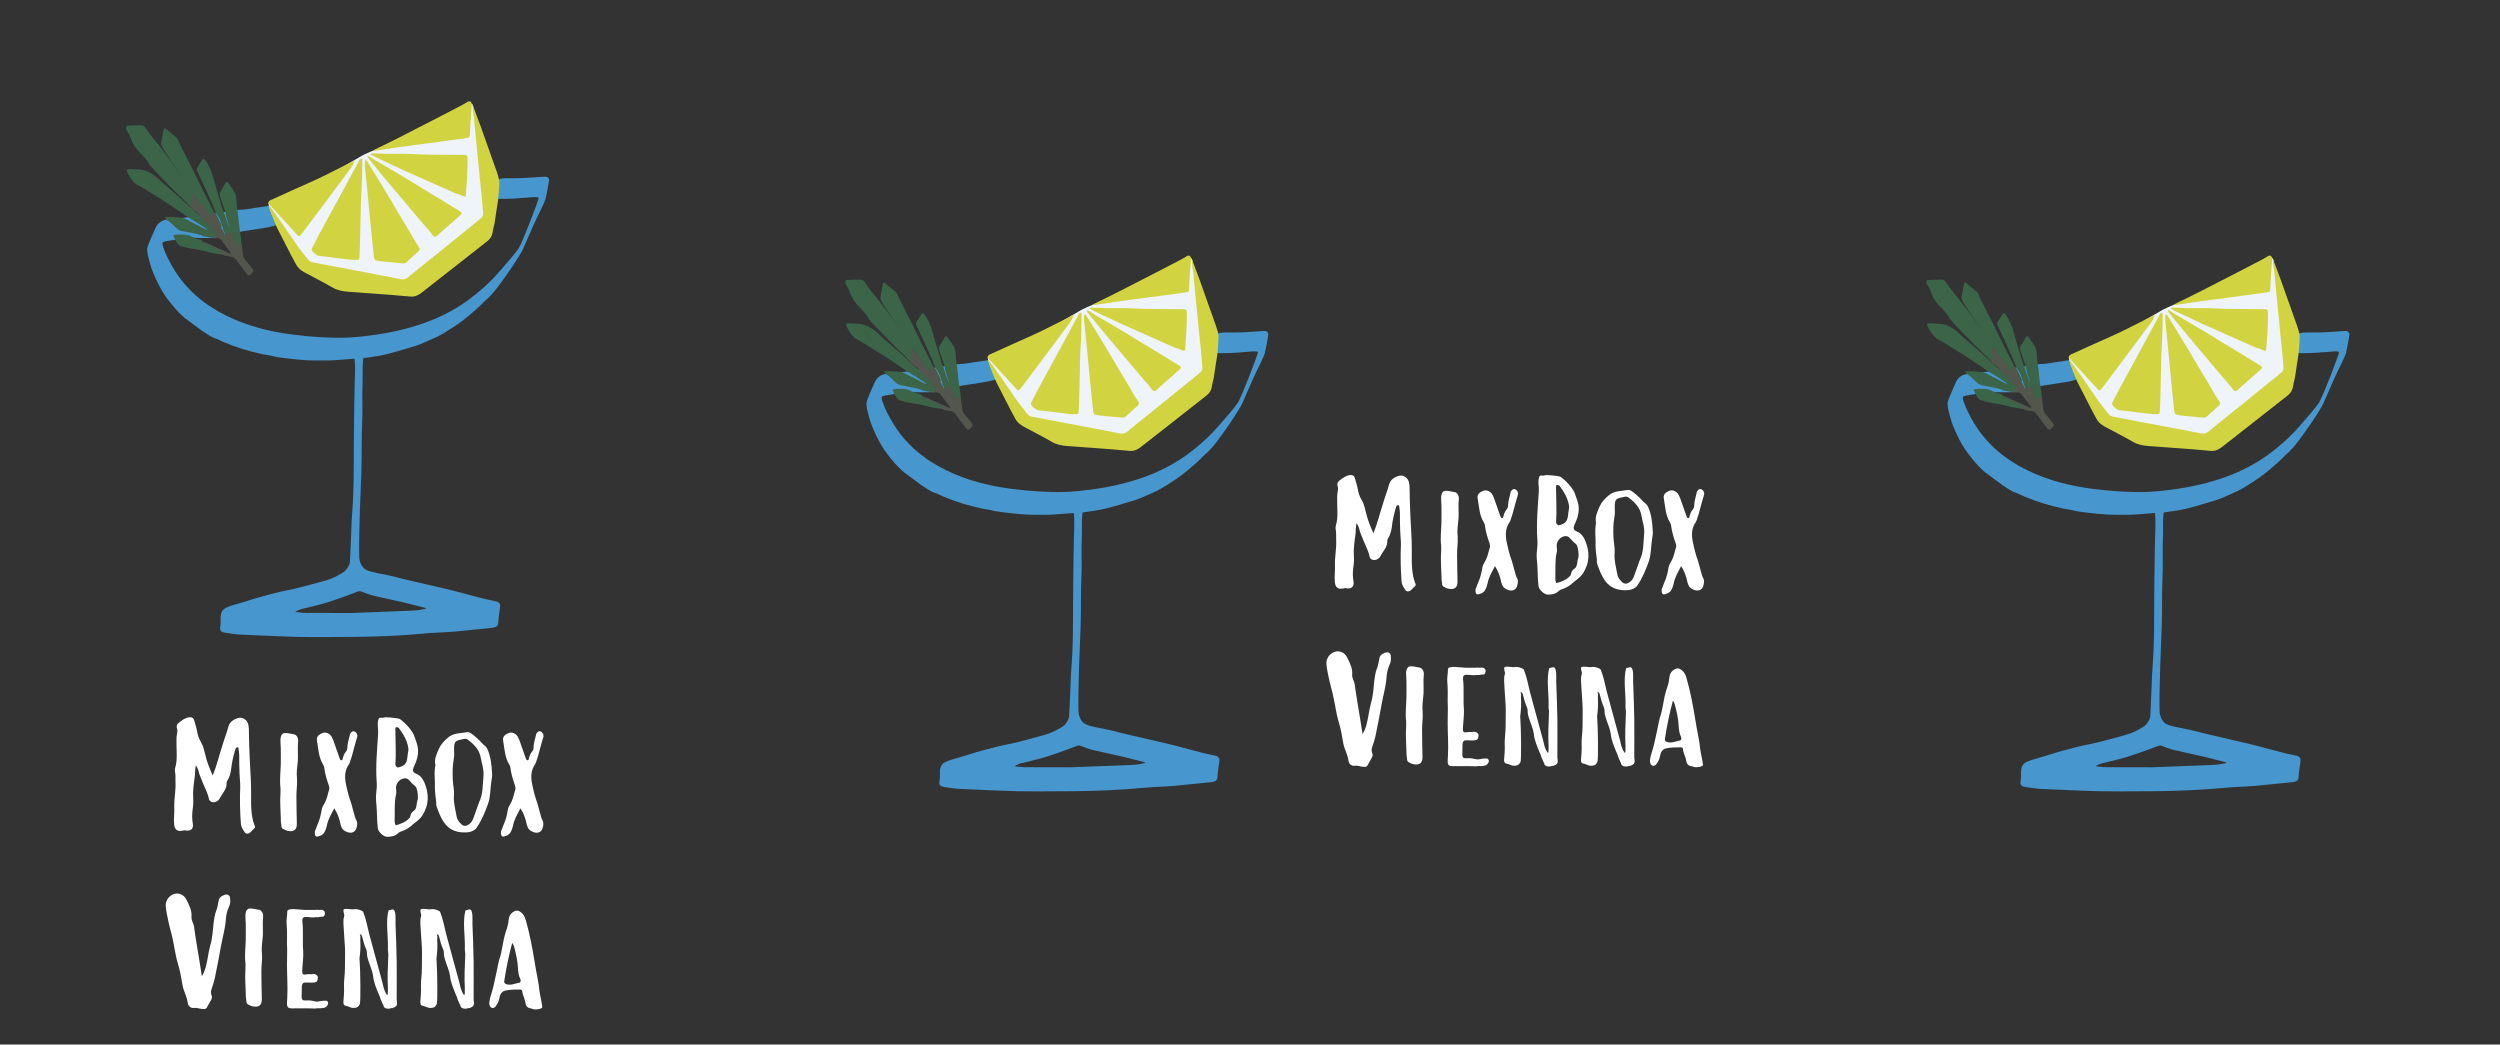 <?xml version="1.0" encoding="UTF-8"?>
<svg xmlns="http://www.w3.org/2000/svg" id="Logo_01:_600_x_600_px" viewBox="0 0 1436 600">
  <rect x="0" y="0" width="1436" height="600" fill="#333333" stroke="none"/>
  <defs>
    <style>.cls-1{fill:#52564c;}.cls-1,.cls-2,.cls-3,.cls-4,.cls-5,.cls-6{stroke-width:0px;}.cls-2{fill:#3b6449;}.cls-3{fill:#fff;}.cls-4{fill:#d1d440;}.cls-5{fill:#4796ce;}.cls-6{fill:#eff3fa;}</style>
  </defs>
  <path class="cls-5" d="M315.4,103.71c-.04-2.08-1.5-2.31-3.05-2.2-5.61.42-11.23.84-16.86.85-2.83,0-5.65-.18-8.45.35-.25.07-.48.19-.68.36-.51.47-1.22,5.71-1.34,7.31-.29,3.89-.38,3.9,3.56,3.87,5.31-.04,10.6-.38,15.88-.86,1.38-.13,4.56-.55,4.9.28.34.83-9.57,26.14-11.43,28.96-1.96,2.96-7.51,9.31-11.47,13.81-5.4,6.13-11.39,11.49-17.98,16.24-9.07,6.54-19.05,11.21-29.7,14.49-7.33,2.26-14.77,3.93-22.38,5-5.9.83-11.81,1.61-17.75,1.78-10.22.28-20.4-.49-30.54-1.77-13.06-1.65-25.72-4.83-37.59-10.6-13-6.32-23.79-15.24-31.18-27.9-2.23-3.82-4.31-7.7-5.64-11.92-.84-2.66-.72-2.65,2.08-3.28,1.6-.36,14.54-2.18,15.44-1.94s14.92.59,19.02-1.17c4.1-1.75,10.18-2.68,10.18-2.68.38-.04.76-.1,1.14-.16,3.94-.66,7.89-1.22,11.82-1.86,1.96-.32,5.2-1.11,5.8-1.71.6-.6-2.05-4.77-2.53-5.7-.48-.93-.63-4.64-1.13-4.96s-4.56.55-5.95.69c-4.13.43-7.42,1.44-12.73,1.57-1.57.04-7.61,1.19-13.75,2.18-1.72.28.12,2.5-1.52,2.72-.82.11-5.18-1.75-5.95-1.66-11.29,1.27-18.03,2.68-18.97,2.4-3.51-.09-5.98,1.85-7.33,4.72-1.72,3.67-4.29,9.83-4.66,11.26-.37,1.42.38,5.13.52,5.35.34,1.35.66,2.7,1.04,4.03,1.01,3.58,2.49,6.99,4.1,10.32,1.71,3.53,3.65,6.95,6.07,10.1,2.92,3.82,5.94,7.52,9.65,10.61.11.09,7.63,5.71,9.61,7.13,1.36.98,6.14,4.11,7.29,4.42,1.88.46,3.52,1.49,5.28,2.24,7.39,3.19,15.05,5.48,22.91,7.15,1.73.37,3.54.46,5.23.94,2.17.63,4.39.82,6.6,1.15,3.36.5,6.74.73,10.12,1.07,5.17.52,10.33.33,15.49.37,1.96.06,9.91-.65,15.01-1.03.61,2.94.3,10.44.17,12.84-.16,3.06-.28,18.7-.43,28.05-.2,13.01.07,26.02-.48,39.03-.2,4.79-.95,13.29-.95,15.94s-.87,20.4-.94,21.3-1.34,3.37-2.74,4.71-6.63,4.38-11.96,5.77c-7.37,1.93-14.65,4.19-22.17,5.58-4.18.78-8.31,2.05-12.47,3.08-4.77,1.18-9.37,2.89-14.11,4.19-2.64.72-5.32,1.46-7.82,2.66-1.41.68-2.2,1.68-2.64,3.26-.63,2.3-.05,4.6-.44,6.88-.52,2.98.04,3.72,3.02,4.15.91.13,5.77.92,7.31.99,8.1.36,16.2.69,24.3,1.06,13.9.64,27.81.42,41.72.32,14.05-.11,28.09-.73,42.1-2.06,5.21-.5,10.47-.49,15.7-.96,7.22-.65,14.41-1.5,21.63-2.16,2.63-.24,3.76-1.13,3.8-2.94.05-2.65.61-5.21.91-7.81.17-1.51.68-3.35-1.35-4.26-2.78-.75-5.64-1.15-8.42-1.92-5.33-1.48-10.74-2.71-16.07-4.22-3.24-.92-28.07-6.48-30.49-7.18-4.73-1.37-9.56-2.21-14.36-3.24-2.32-.5-4.67-.9-6.69-2.14-2.14-1.51-3.24-4.51-3.35-6.74-.25-5.17.09-15.15.06-15.52-.03-.38.26-10.71.3-11.64.28-7.65.64-15.29.87-22.94.28-9.42.02-18.84.45-28.26.21-4.56.11-9.14.07-13.71-.04-4.55.28-9.1.19-13.66-.06-2.89.05-5.84.35-8.75,4.34-.66,8.69-1.1,13-2.17,5.79-1.43,11.46-3.19,17.15-4.93,3.34-1.02,6.43-2.63,9.63-3.98,1.97-.83,3.95-1.77,5.8-2.89,5.14-3.13,10.22-6.32,14.83-10.24,3.35-2.85,6.67-5.7,9.71-8.89,1.37-1.43.42.1,4.25-4.2,3.83-4.29,11.11-15,12.44-17.12,1.33-2.12,4.23-6.53,4.8-7.9.58-1.36,6.97-16.02,8-18.03,1.03-2,4.6-9.3,5.11-11.11.5-1.8,2.07-10.54,2-10.58ZM230.17,345.65c4.39.95,8.67,2.25,13.04,3.24.52.12,1.06.22,1.6.75-2.65.52-5.16,1-7.76,1.1-5.32.2-34.62,1.37-35.32,1.37-8.68,0-17.35.02-26.03-.05-1.91-.01-3.82-.34-6.17-.57.39-.36,2.01-1.16,3.29-1.55,1.28-.39,9.82-2.24,14.59-3.72,5.59-1.73,17.01-5.9,17.63-6.24.62-.34,1.8-.52,2.35-.3.55.22,4.71,1.94,7.17,2.49,5.2,1.17,10.41,2.36,15.62,3.49Z"></path>
  <path class="cls-2" d="M127.12,129.09c-1.11-2.28-2.01-4.67-3.58-6.7-1.25-.75-1.39-2.17-1.98-3.32-2.64-5.14-5.36-10.24-7.82-15.47-3.29-6.97-6.94-13.76-10.35-20.67-.7-1.42-1.03-3.1-2.37-4.19-1.91-1.56-3.83-3.13-5.72-4.72-.44-.37-.78-.45-1.17,0-.24.44-1.52,7.47-1.56,8.16-.12.99.36,1.79.82,2.6,1.79,3.16,3.92,6.1,5.91,9.13,1.8,2.73,3.66,5.43,5.53,8.12-2.27-3.21-4.54-6.43-6.8-9.65-2.67-3.79-11.69-15.19-12.14-15.57-.45-.38-2.43-4.32-3.75-4.69-1.32-.37-5.87.07-8.8.08-.98,0-.94.86-.97,1.34-.04.48.06.99.39,1.4,1.25,1.49,1.93,3.3,2.58,5.08,1.07,2.94,2.7,5.41,5.01,7.54,1.51,1.39,3.1,3.39,4.11,4.61,1.01,1.22,1.07,2,1.78,2.86,3.7,4.44,8.01,8.3,11.9,12.56,1.75,1.91,7.16,6.89,7.29,7.08.26.37,2.09,1.71,2.36,2.38.29.49.69.87,1.23,1.07,1.76.16,2.41-.61,1.96-2.32-.41-1.55-.2-3.09.08-4.63,1.2,1.82,2.37,3.66,3.49,5.54,2.47,4.12,5.44,7.89,8.2,11.8.97,1.37,2.08,3.01,4.29,2.13.3-.5.33-1.03.08-1.55Z"></path>
  <path class="cls-2" d="M137.57,131.26c-.02-.84-.78-7.1-1.17-10.65-.37-1.28-.26-2.61-.45-3.9-.29-1.98-.08-4.11-1.02-5.89-1.07-2.04-2.52-3.88-3.84-5.78-.5-.71-1.07-.85-1.58.06-.88,1.54-1.66,3.16-2.72,4.57-.83,1.1-.74,2.07-.35,3.21,1.02,2.98,2.02,5.98,3.03,8.97.29,3.33,1.78,6.34,2.59,9.53-.41-1.05-1.01-2.44-1.41-3.43-.83-2.02-1.71-5.39-2.04-6.08s-.55-.95-.7-1.46c-2.06-6.86-4.16-13.7-6.11-20.59-.93-3.28-4.04-8.76-4.94-8.62s-2.08,3.13-3.17,4.47c-.83,1.02-.81,1.8-.29,2.9,2.95,6.27,5.88,12.55,8.71,18.88.71,1.59,1.2,3.49,1.94,4.88.74,1.39,1.83,2.4,2.75,5,.58,1.64,2.05,6.95,2.72,7.3s2.1,1.56,3.01-.17c.23-.58.16-1.05,0-1.71.08.32.14.66.28.95,1.03,2.17.95,4.83,2.94,6.56,2.53,1.13,2.93.9,2.86-1.77-.02-1.01-1.01-6.4-1.03-7.23Z"></path>
  <path class="cls-2" d="M107.75,124.6c-.48-.29-8.67-6.04-12.98-8.73-4.71-2.95-9.42-5.9-14.15-8.83-.65-.4-1.39-.67-2.09-1-2.62-1.45-6.4-8.33-5.68-8.75.29-.26,4.11-.15,7.58.11s7.21,2.23,10.08,4.92c6.35,5.97,13.28,11.29,19.52,17.4,2.01,1.97,4.18,3.89,6.62,5.4,3.34,1.65,5.07,4.79,7.08,7.66,1.36,1.94.27,3.46-2.07,3.74-.23,0-4.06-.65-5-.88s-.25-.28-1.59-.73-6.93-1.51-10.42-2.18c-1.35-.26-2.44-.82-3.42-1.77-1.53-1.46-4-3.91-4.72-4.24s-1.28-1-1.98-2.06c4.2-.32,10.29.31,11.75.99s12.41,6.48,12.55,6.42c.98-.39-10.59-7.18-11.07-7.47Z"></path>
  <path class="cls-2" d="M127.67,146.18c-3.3-.35-6.54-.94-9.74-1.82-3.65-1-7.42-1.34-11.1-2.19-4.19-.97-4.19-.94-6.26-4.52-.23-.39-.84-2.09-1-2.67,3.53-.47,8.45-.43,10.21.75s5.61,1.87,5.98,2.19.76.89.86,1.02,5.81,2.93,8.29,3.89c1.3.5,3.59.98,2.75,3.35Z"></path>
  <path class="cls-1" d="M116.63,138.94c1.22.52,2.47.8,3.44,1.22,1.07.46,1.97,1.04,3.3,1.61,3.04,1.32,6.07,2.65,9.35,4.08-.28-1.14-1.03-1.81-1.56-2.55-1.21-1.7-2.59-3.27-3.76-4.99-.68-1-1.47-1.44-2.64-1.57-1.05-.12-2.27.46-3.18-.24.65-.22,1.86-.17,2.02-1.25.14-.92.15-2.03-.96-2.62-.53-.28-.95-.56-1.1-1.3-.42-2.02-1.98-3.21-3.63-4.2-.67-.4-1.34-.71-1.73-1.41-.45-1.13-1.25-1.9-2.13-2.77-1.67-1.63-4.03-2.81-5.22-4.9,1.61-.76,2.15-1.13,1.23-2.29-.42-.53-.83-.88-.21-1.51.4-.41.51-.9.21-1.47-.39-.72.62-1.82.95-1.82s1.85,3.2,3.03,4.66c.28.34,3.03,2.84,3.65,4.03.78,1.52,1.61,4.12,2.86,4.18s.62-.79,1.27-1.16c.79-.45,1.64-.39,1.72-.28,1.03,1.3,1.45,3.69,2.23,5.16.59,1.11.94,2.27,1.25,3.18,1.12,1.36,1.97,3.98,2.14,3.99s-.09-.34-.08-.71c.65.21,3.21-.14,3.39-.72s.64.67.98,1.52c.71,1.79,1.3,3.63,1.99,4.97.63.24.72.46,1.51.15s1.18-.28,1.45-.39.34-.02.57,1.89c.19,1.61.34,3.23.56,4.84.16,1.16.57,2.18,1.4,3.1,1.45,1.61,2.71,3.38,4.11,5.03.58.69.76,1.2.1,1.99-2.08,2.48-2.1,2.54-4.16-.06-1.77-2.24-3.44-4.56-5.11-6.88-.81-1.11-1.72-1.82-3.19-2.02-1.66-.22-3.47-.42-4.99-1.25-.27-1.7-1.56-2.66-2.86-3-2.28-.59-7.95-3.34-8.18-4.24Z"></path>
  <path class="cls-6" d="M278.3,119.28c-.72-5.28-1.14-10.6-1.68-15.91-1.19-11.68-2.09-23.4-3.5-35.06-.53-2.43-.94-4.89-1.34-7.35-.16-.41-.33-.82-.49-1.23-.25-.21-.49-.19-.72.05-.59.61-.59,1.4-.67,2.17-.44,4.46-.81,8.92-.9,13.4-.05,2.46-.76,3.25-2.92,3.3-4.5.12-8.9,1.02-13.33,1.66-7.57,1.08-15.18,1.86-22.74,3.04-4.4.68-6.59-1.02-10.69,1.12-1.07.83-5.77,2.33-6.18,2.51s-3.12,1.34-5.03,2.32c-1.68.87-5.21,3.22-9.97,5.79-5.08,2.74,3.9-1.94,4.5-1.14.11.14-.1.25-.12.37-.2.22-.16.49-.37.66-.29.24-.58.49-.89.72-.97.91-1.68,2.03-2.46,3.08-8.34,11.15-16.79,22.21-25.08,33.4-1.84,2.48-1.77,2.34-3.87.29-4.6-4.49-8.54-9.58-13.09-14.12-.75-.75-1.41-1.69-2.64-1.72,0,0,.14.77.35,1.64s1.66,5.13,2.44,6.08,2.62,3.18,3.85,4.83c4.75,6.4,9.51,12.78,14.29,19.16,1.19,1.59,2.6,2.88,4.63,3.29,3.79.76,7.58,1.56,11.38,2.25,12.63,2.3,25.22,4.77,37.82,7.19,2.88.55,5.23.11,7.24-1.9,2.2-2.19,4.74-3.99,7.15-5.91,10.58-8.45,20.95-17.16,31.58-25.53,2.95-2.32,3.94-4.95,3.46-8.46ZM219.24,91.44s-.04,0-.05.01c-.5-1.47-2.41-1.39-3.37-2.38,2.03-.38,3.9.39,5.84.36,13.62-.22,27.23.81,40.86.49.85-.02,1.71.04,2.56,0,1.75-.08,2.5.69,2.54,2.48.11,5.27-.71,10.5-.55,15.76.02.55-.28,1.05-.31,1.59-.09,1.42-.89,1.66-2.07,1.3-.68-.21-1.35-.46-1.99-.21-.68-.65-1.55-.98-2.38-1.35-10.98-4.94-21.9-10-32.95-14.78-2.67-1.15-5.17-2.79-8.11-3.26ZM202.75,147.82c-6.13-.69-12.28-1.25-18.43-1.71-3.39-.25-4.75-2.38-3.2-5.32,3.68-6.96,7.45-13.89,11.18-20.82,3.91-7.28,7.88-14.53,11.59-21.91.04-.14.06-.28.09-.43,1.71-.52,1.67-2.81,2.94-3.88.39,1.09.23,2.1.18,3.08-.42,8.79-.93,17.57-.89,26.38,0,1.08.01,2.16-.09,3.24-.58,6.38-.26,12.81-.8,19.19-.05.55-.08,1.11.02,1.64-.7.82-1.66.64-2.6.53ZM238.82,144.49c-1.43,1.54-3.27,2.62-4.65,4.2-1.2,1.37-2.7,1.77-4.39,1.53-3.9-.56-7.84-.78-11.75-1.23-1.95-.23-2.35-1.09-2.47-2.83-.37-5.47-.89-10.94-1.54-16.38-.86-7.21-1.21-14.48-2.17-21.67-.6-4.43-.35-8.97-1.76-13.29-.02-.03-.04-.06-.06-.09.42-.35.96-.35,1.51-.29.03.17.06.34.07.5,1.52,3.31,3.53,6.35,5.38,9.47,7.33,12.38,14.79,24.69,22.17,37.03.76,1.27.58,2.08-.34,3.06ZM262.25,124.33c-3.52,3.03-6.98,6.13-10.46,9.2-1.34,1.18-2.18,1.17-3.42-.19-6.17-6.74-11.78-13.96-17.74-20.89-5.2-6.04-10.08-12.35-15.59-18.12-.05-.03-.1-.07-.15-.1.19-1.21-1.13-1.8-1.68-2.69,1.01.65,2,1.37,3.08,1.96.58.32,1.17.65,1.79.51,3.98,3.1,8.39,5.54,12.7,8.1,10.45,6.2,20.73,12.68,31.17,18.89,2.18,1.3,2.19,1.71.31,3.34Z"></path>
  <path class="cls-4" d="M285.46,98.97c-3.2-8.94-6.34-17.91-9.53-26.85-1.01-2.83-3.58-9.57-4.63-12.38.41,6,.92,6.98.99,8.54.53,5.54,1.05,11.08,1.59,16.62.55,5.69,1.11,11.39,1.69,17.08.4,4,.85,7.99,1.24,11.99.27,2.77.43,5.55.71,8.32.14,1.39-.4,2.37-1.45,3.2-1.21.96-2.37,1.99-3.58,2.96-8.23,6.67-16.47,13.33-24.71,19.99-4.57,3.69-9.19,7.31-13.7,11.07-1.25,1.04-2.45,1.1-3.87.83-6.68-1.29-13.37-2.56-20.05-3.83-10.11-1.92-20.21-3.85-30.32-5.75-1.2-.23-2.18-.71-2.93-1.69-1.89-2.45-3.91-4.8-5.69-7.31-3.97-5.61-15.77-23.39-16.78-23.72-.43.9,4.3,12.01,4.47,12.35,3.72,7.13,7.25,14.37,11.09,21.44,1.11,2.05,2.77,3.46,4.79,4.57,5.36,2.95,10.86,5.62,16.14,8.72,2.83,1.66,5.87,2.23,9.08,2.46,4.78.34,9.56.68,14.33,1.04,7.09.53,14.18,1.03,21.25,1.72,2.46.24,4.5-.58,6.43-2.09,12.7-9.88,25.31-19.88,37.98-29.79,1.81-1.41,2.76-3.21,3.06-5.51.26-1.99.96-3.86,1.2-5.86.48-4.06,1.54-9.82,1.83-12.03.28-2.2.71-7.63.75-11.03-.11-.91-1.03-4.07-1.38-5.05Z"></path>
  <path class="cls-4" d="M218.79,86.07c6.95-1.14,13.92-2.06,20.91-2.97,5.37-.69,10.74-1.37,16.1-2.15,3.91-.57,7.82-1.07,11.73-1.59,2.25-.3,2.34-.49,2.4-2.63.18-5.72.65-11.43,1.09-17.14-.75-2.48-2.69-1.04-3.33-.52s-13.51,7.12-16.99,8.92c-3.54,1.83-7.1,3.64-10.64,5.47-3.33,1.73-16.04,8.27-17.81,9.05-1.91.84-8.31,3.95-8.14,4.13.17.18,4.08-.48,4.68-.58Z"></path>
  <path class="cls-4" d="M212.51,125.59c.67,6.76,1.44,13.52,2.08,20.28.34,3.61.27,3.62,3.78,4.12.15.02.3.08.45.09,4,.39,8,.79,12,1.14.83.07,1.74.2,2.44-.43,2.42-2.17,4.83-4.34,7.23-6.54.83-.76.78-1.63.1-2.48-1.8-2.24-3-4.85-4.49-7.28-4.44-7.23-8.7-14.59-13.03-21.89-3.59-6.04-11.88-19.52-12.41-20.23-.12-.16-.36-.34-.54-.34-.35,0-.48.29-.49.62-.03.91-.05,1.82-.07,2.73.47,4.53.96,9.05,1.4,13.58.54,5.54,1.01,11.08,1.56,16.61Z"></path>
  <path class="cls-4" d="M172.7,134.95c2.58-3,4.75-6.3,7.15-9.42,4.19-5.45,8.27-10.98,12.38-16.49,3.15-4.22,6.27-8.45,9.4-12.67.12-.2,2.83-4.98,1.69-4.27-1.11.69-3.28,1.91-3.49,2.01-6.55,3.23-13,6.67-19.65,9.69-4.16,1.86-8.33,3.72-12.49,5.6-4.02,1.81-8.01,3.67-12.05,5.45-.87.38-1.47.82-1.53,1.81.08.13.15.28.25.39,5.49,5.99,10.99,11.97,16.48,17.97.67.73,1.14.77,1.85-.05Z"></path>
  <path class="cls-4" d="M183.07,135.06c-1.25,2.31-2.41,4.66-3.6,6.99-.24.47-.55.93-.38,1.53.36,1.27,2.9,3.32,4.29,3.43,4.85.4,9.73,1.3,14.58,1.76,2.76.26,7.64,1,8.3.07.65-.93.82-32.34,1.27-37.9.48-5.98.42-12.01.59-18.02.01-.39.03-.78-.02-1.16-.1-.78-.54-.89-1.12-.44-.64.49-.84,1.28-1.21,1.95-.85,1.53-8.16,15.02-10.97,20.25-3.86,7.2-7.83,14.35-11.73,21.54Z"></path>
  <path class="cls-4" d="M230.5,97.2c5.15,2.31,10.3,4.6,15.46,6.89,5.37,2.39,10.75,4.78,16.12,7.16,1.45.01,2.57.96,3.88,1.38,1.32.43,1.55.41,1.65-.87.52-6.77,1.02-13.55.99-20.35-.01-2.16-.25-2.41-2.39-2.44-9.81-.11-19.62.06-29.43-.48-4.78-.26-9.59-.07-14.38-.1-.77,0-6.47-.34-8.56-.33-.41,0-1.29.33-1.01.67.28.34,13.94,6.78,17.68,8.45Z"></path>
  <path class="cls-4" d="M221.55,103.08c4.54,5.37,9.06,10.75,13.59,16.12,4.04,4.78,8.05,9.58,12.17,14.29.78.89,1.27,2.48,2.57,2.45,1.2-.02,2-1.34,2.93-2.14,3.8-3.29,7.59-6.59,11.32-9.96,1.5-1.35,1.42-1.63-.31-2.7-3.34-2.08-6.7-4.13-10.07-6.18-3.82-2.33-7.66-4.64-11.49-6.97-4.67-2.84-9.31-5.75-14.03-8.51-3.2-1.87-11.4-6.63-12.29-7.19-1.5-.96-4.38-3-4.82-2.74-.44.26,1.01,2.08,1.69,2.87.68.79,6.44,7.95,8.73,10.67Z"></path>
  <path class="cls-3" d="M140.44,477.83c-1.01-1.43-2.02-2.94-2.1-4.96-.5-6.97-.67-14.03-.34-21,0-2.6-.34-5.04-.42-7.64-.08-3.44-.25-6.97-.17-10.5,0-1.18-.25-2.52-.42-3.86,0-.34-.17-.67-.59-.59-.34,0-.76.17-.84.34-.34.67-.59,1.43-.76,2.1-.92,3.36-1.68,6.64-2.02,10-.34,2.27-.84,4.62-2.1,6.55-.25.42-.5.76-.5,1.18.25,3.95-2.6,6.3-4.12,9.41-.84,1.43-2.94,2.27-4.28,1.85-.84-.25-1.6-.92-1.76-1.76-.59-3.28-2.27-6.13-3.44-9.07-.84-2.44-2.1-4.62-2.6-7.22-.17-.84-.67-1.6-1.43-3.11-.67,2.6-.42,4.62-.67,6.55-.59,4.2-1.18,8.32-.92,12.43.17,2.27,0,4.45-.34,6.64-.34,2.77-.34,5.38.17,8.15.34,2.52-.92,3.95-3.53,3.78-.59,0-1.26-.34-1.85-.08-3.36.84-5.04-.25-5.38-3.53s.25-6.55.08-9.83c-.17-4.87,1.01-9.83.67-14.78-.08-1.85.17-3.7-.25-5.54-.08-.67-.17-1.34,0-1.93,1.68-5.38.67-10.92.84-16.38,0-1.09,0-2.18.25-3.19.25-1.18.42-2.27.08-3.28-.5-1.34-.08-2.6.84-3.28,1.93-1.51,3.78-3.02,6.22-3.28,1.43-.17,2.35.34,2.77,1.76.5,1.93,1.26,3.95,1.6,5.96.42,2.35,1.01,4.54,2.27,6.47,1.51,2.6,2.02,5.38,2.69,8.06.92,3.78,2.35,7.31,4.12,11.17,2.35-5.8,3.61-11.34,5.38-16.72,1.09-3.86,2.6-7.48,3.61-11.34.67-2.52,2.77-4.03,5.29-4.87,2.77-.92,5.8,1.09,6.22,4.12.17.92.25,1.93.25,2.86.08,10,.67,19.99,1.18,29.9.17,4.12.08,8.15.08,12.18.08,3.86.34,7.9,1.68,11.68.25.84,1.09,2.02.08,2.69-1.26.92-1.93,2.52-3.53,2.86-.76.17-1.6-.08-2.02-.92Z"></path>
  <path class="cls-3" d="M162.62,476.15c-.5-.17-.84-.67-.92-1.26,0-.92-.25-1.68-.34-2.6-.08-5.63-.67-11.26-.25-16.8.08-.92,0-1.93,0-2.94-.59-4.54.08-9.07.17-13.61.08-3.11,0-6.3,0-9.41-.08-2.77-.76-6.22.92-7.98,1.26-1.18,5.21.08,6.72.25,1.34.17,2.52,2.1,2.35,3.86-.42,3.7,0,7.48-.17,11.17-.34,3.53-.92,6.97-.5,10.5.25,3.44-.42,6.8-.34,10.33.08,5.21.08,10.25.25,15.46.08,3.36-1.6,4.79-4.96,4.2-1.09-.17-2.02-.67-2.94-1.18Z"></path>
  <path class="cls-3" d="M180.93,479.42c-.17-1.09-.25-2.1.42-3.02.34-.84.59-1.85,1.01-2.69,1.34-2.86,2.02-6.05,2.52-9.07.34-1.6,1.51-2.86,2.1-4.37,1.01-2.18,1.34-4.45,2.1-6.72.25-.84,0-1.51-.17-2.27-1.18-3.36-2.27-6.89-2.69-10.5-.08-.67-.5-1.26-.76-1.85-2.44-3.95-2.52-8.65-3.36-13.27-.5-2.27.67-3.7,3.44-4.7,1.68-.59,3.86.42,4.87,2.1.84,1.51,1.43,3.11,1.93,4.7,1.01,2.77,1.93,5.46,2.86,8.15.25.34.34.92,1.01.76.5,0,.59-.5.59-.76.42-1.6.84-2.94,1.93-4.2.76-.84.84-1.85.84-2.94.17-2.1.76-4.12,1.26-6.13.08-.25.17-.59.17-.92.59-1.18,1.43-1.85,2.27-1.68,1.34.34,2.27,1.93,1.93,3.19-.67,2.35-1.43,4.7-2.02,7.14-.67,2.52-1.34,5.12-2.27,7.64-.17.34-.25.67-.42.92-2.44,3.36-2.52,6.97-1.93,10.67.84,4.12,1.76,8.06,3.19,11.84.59,2.1,1.09,4.12,1.68,6.13.34,1.18.59,2.44,1.18,3.44.92,1.68.59,3.19.08,4.79-.76,2.35-2.94,3.02-5.12,2.18-2.27-.76-3.28-1.93-3.95-4.37-.59-3.11-1.6-6.22-3.61-9.32-1.85,3.61-3.7,6.55-4.28,10.08-.34,1.34-.76,2.6-1.43,3.78-.84,1.43-2.27,1.93-3.78,2.35-.84.25-1.51-.25-1.6-1.09Z"></path>
  <path class="cls-3" d="M217.05,475.89c-.42-3.36-.5-6.64-.59-10-.08-3.53-.84-6.89-.34-10.33.25-2.1.42-4.28.25-6.3-.67-9.41.25-18.65.84-28.06.17-2.44-.84-5.96.42-8.57.34-.67,1.51-.17,2.27-.34,2.52-.59,2.18-.08,4.2-.17l3.61.42c.92.08,1.85.34,2.52.84,2.77,2.18,5.12,4.7,6.89,7.56,1.01,1.76,1.43,3.78,2.18,5.71,1.43,3.95.92,7.9-.67,11.76-.17.59-.67,1.34-.92,2.02-.92,2.18-.67,3.19,1.43,4.03,2.27.92,3.53,2.69,4.54,4.79,2.86,6.64,2.86,13.1-1.18,19.32-1.01,1.43-2.02,2.35-3.36,3.44-.5.42-1.26.84-1.76,1.34-2.02,1.93-3.95,3.19-6.55,4.12-.92.25-1.76.67-2.52,1.43-1.76,1.51-3.86,1.76-5.96,1.76-1.93.08-5.04-2.77-5.29-4.79ZM227.3,474.04c2.6-.59,5.71-2.02,6.89-3.19.67-.59,1.43-1.18,1.51-2.1.25-1.43.92-2.27,2.1-3.11,1.68-1.01,1.43-4.54,1.93-5.63.76-1.51.08-7.39-1.18-8.4-1.43-1.01-2.52-2.35-3.7-3.61-.67-.67-1.6-1.09-2.69-.92-2.6.42-4.62,2.69-4.7,5.38,0,1.18.34,2.52.08,3.7-1.18,4.79-.67,9.74-.84,14.7,0,1.01-.08,2.1.59,3.19ZM228.39,440.87c6.05-1.09,5.29-4.62,5.88-8.06.25-1.18.42-2.18.25-3.28-.67-4.2-2.69-7.73-5.54-11.51-2.35-.92-1.85,0-1.85,3.02,0,5.88.42,11.76,0,17.64-.17.59.08,1.43,1.26,2.18Z"></path>
  <path class="cls-3" d="M254.93,472.28c-1.93-2.94-3.11-6.05-4.2-9.24-.34-1.09-.08-2.18-.25-3.19-.5-3.53-.84-7.14-.67-9.74-.17-4.12-.34-7.14.17-10.16.08-.17.17-.42.08-.59-.76-3.36.76-6.22,2.02-9.24,1.18-2.6,3.02-4.62,5.29-6.47,3.11-2.69,6.89-2.35,10.42-3.02.92-.25,1.76,0,2.52.42.84.5,4.62,3.53,6.13,5.38,1.34,1.6,2.77,2.1,3.53,3.86,2.02,4.54,2.44,9.32,2.69,14.2.17,1.43-.25,2.86-.42,4.2-.67,4.37-.42,8.74-1.85,12.85-1.76,4.96-3.7,9.66-6.64,13.94-.92,1.43-3.36,2.52-5.12,2.6-5.46.42-10.33-.84-13.69-5.8ZM260.73,456.99c-.34,4.2.92,8.15,1.6,12.18.34,1.85,1.51,3.19,2.86,4.45,1.43,1.26,3.19.76,4.54-.42,1.85-1.51,2.02-2.94,2.69-4.62l2.69-7.56c2.44-4.87,2.1-10.16,2.6-15.46.34-3.44-.92-6.72-1.51-10.08-.76-4.79-3.86-7.9-7.48-10.58-.59-.5-1.26-.59-1.93-.5-5.21,1.09-6.13.92-5.96,6.64,0,1.6.17,3.19-.17,4.79-.76,4.03-.76,8.06-.59,12.1.17,3.02.92,6.05.67,9.07Z"></path>
  <path class="cls-3" d="M287.86,479.42c-.17-1.09-.25-2.1.42-3.02.34-.84.59-1.85,1.01-2.69,1.34-2.86,2.02-6.05,2.52-9.07.34-1.6,1.51-2.86,2.1-4.37,1.01-2.18,1.34-4.45,2.1-6.72.25-.84,0-1.51-.17-2.27-1.18-3.36-2.27-6.89-2.69-10.5-.08-.67-.5-1.26-.76-1.85-2.44-3.95-2.52-8.65-3.36-13.27-.5-2.27.67-3.7,3.44-4.7,1.68-.59,3.86.42,4.87,2.1.84,1.51,1.43,3.11,1.93,4.7,1.01,2.77,1.93,5.46,2.86,8.15.25.34.34.92,1.01.76.5,0,.59-.5.59-.76.42-1.6.84-2.94,1.93-4.2.76-.84.84-1.85.84-2.94.17-2.1.76-4.12,1.26-6.13.08-.25.17-.59.17-.92.59-1.18,1.43-1.85,2.27-1.68,1.34.34,2.27,1.93,1.93,3.19-.67,2.35-1.43,4.7-2.02,7.14-.67,2.52-1.34,5.12-2.27,7.64-.17.34-.25.67-.42.92-2.44,3.36-2.52,6.97-1.93,10.67.84,4.12,1.76,8.06,3.19,11.84.59,2.1,1.09,4.12,1.68,6.13.34,1.18.59,2.44,1.18,3.44.92,1.68.59,3.19.08,4.79-.76,2.35-2.94,3.02-5.12,2.18-2.27-.76-3.28-1.93-3.95-4.37-.59-3.11-1.6-6.22-3.61-9.32-1.85,3.61-3.7,6.55-4.28,10.08-.34,1.34-.76,2.6-1.43,3.78-.84,1.43-2.27,1.93-3.78,2.35-.84.25-1.51-.25-1.6-1.09Z"></path>
  <path class="cls-3" d="M111.67,578.96c-2.52.34-3.61-1.43-3.86-3.11-.42-3.44-2.35-6.47-2.94-9.83-.67-4.2-1.43-8.4-2.69-12.52-1.6-5.29-2.1-10.75-3.44-16.13-.59-2.44-1.34-4.87-1.85-7.31-.67-3.19-1.43-6.3-1.68-9.49-.34-4.87,4.54-8.65,8.65-6.89,1.51.59,2.52,1.68,3.19,3.02,1.6,3.19,3.28,6.3,2.94,10.08-.17,1.85,1.18,3.44,1.43,5.29.92,6.89,2.18,13.86,3.28,20.75.34,2.44.76,4.87,1.26,7.98,1.51-2.52,2.1-4.7,2.6-6.89.84-3.44,1.18-7.06,2.1-10.42,1.34-4.37,1.6-8.82,2.02-13.27.34-2.44.59-4.79,1.51-7.06.67-1.51.84-3.11,1.18-4.7.17-1.01.34-2.02,1.01-2.86,1.09-1.26,3.61-2.18,4.62-1.6,1.51.84,1.18,2.44,1.26,3.7,0,1.18-.34,2.35-.84,3.36-1.01,2.27-1.51,4.54-1.68,6.97-.34,5.21-1.85,10.16-2.77,15.29-1.09,6.22-2.35,12.43-3.61,18.65-.34,1.68-.92,3.28-1.43,4.96-.59,1.6-1.18,3.19-.34,4.96.42.92,0,2.02-.59,2.94l-1.34,2.35c-1.26,2.52-1.43,2.69-4.28,2.27-1.18-.17-2.52-.67-3.7-.5Z"></path>
  <path class="cls-3" d="M142.5,576.95c-.5-.17-.84-.67-.92-1.26,0-.92-.25-1.68-.34-2.6-.08-5.63-.67-11.26-.25-16.8.08-.92,0-1.93,0-2.94-.59-4.54.08-9.07.17-13.61.08-3.11,0-6.3,0-9.41-.08-2.77-.76-6.22.92-7.98,1.26-1.18,5.21.08,6.72.25,1.34.17,2.52,2.1,2.35,3.86-.42,3.7,0,7.48-.17,11.17-.34,3.53-.92,6.97-.5,10.5.25,3.44-.42,6.8-.34,10.33.08,5.21.08,10.25.25,15.46.08,3.36-1.6,4.79-4.96,4.2-1.09-.17-2.02-.67-2.94-1.18Z"></path>
  <path class="cls-3" d="M167.61,579.21c-3.44,0-2.77-2.02-2.6-6.3.34-6.05-.17-12.6-.17-18.65,0-4.12.25-8.15,0-12.18,0-3.53.17-7.14-.17-10.75-.34-2.86.34-5.12.34-7.81,0-2.35,7.9-.84,10.33-.84h5.71c.25-.08.67-.17,1.18-.08,1.18.25,2.02-.17,2.86.08,1.68.34,2.02,2.27.92,3.61-.59.59-1.01,0-2.94.5-.67.17-1.93-.08-2.6.17h-1.34c-1.09-.17-2.35-.25-3.44-.25-1.68,0-2.18.84-2.02,2.52.67,5.71,0,11.59.5,17.39.17,3.19-.34,6.3-.5,9.58,0,.5-.08,1.09-.08,1.76-.08,1.51.59,2.1,2.1,1.76,1.34-.34,2.86.08,4.12-.25,1.34-.17,2.86.84,2.77,2.1-.25,2.02-.17,2.86-3.86,2.86-1.76,0-2.35-.17-4.03,0-.84.08-1.34,1.34-1.34,2.27-.08,1.85-.08,4.45-.08,6.22,0,1.18.67,1.85,2.1,1.76,2.86-.25,3.86.17,6.05.59,1.26.25,2.86-.42,4.2-.42,1.51-.08,2.35-.25,2.77.84.34,1.09-.34,2.18-1.51,2.94-.67.42-2.94.59-3.7.5-1.51-.17-.84.42-4.54.08-2.77-.08-8.15,0-11,0Z"></path>
  <path class="cls-3" d="M198.27,577.62c-.84-.17-1.09-1.18-1.01-2.18.25-3.02.5-6.05.34-9.07-.08-1.34.08-2.77.17-4.2.5-4.2.34-8.4.42-12.52.08-3.7-.08-7.22-.42-10.92-.25-2.69-.25-5.46-.5-8.23-.08-1.43,0-2.86.42-4.2.42-.92-1.01-3.36-.17-3.95,1.09-.76,4.7.17,5.38,0,1.68-.59,5.29.59,5.71,1.43,1.68,4.12,2.44,8.65,3.53,12.94,2.27,8.65,5.21,18.9,7.48,27.47.59,2.18.76,4.54,2.6,7.22.67,1.09.59-2.6.59-3.78-.34-6.55-.08-11.17.25-19.66,0-.92-.34-2.1-.25-3.19.25-7.06-1.43-15.71.42-21.92l2.27-.5c2.27,0,1.6,6.47,1.68,8.4.25,7.22.59,14.36.67,21.42s0,14.03,0,21c0,.84,0,1.68.17,2.52.08.59.08,1.18-.17,1.76-.42,1.09-3.78,2.27-2.6,1.34-1.34.84-3.53.84-4.62-.25-.42-.5-.17-1.09-.76-1.76l-1.26-2.86c-.17-1.01-.67-2.02-1.09-2.94-1.34-3.36-2.86-6.64-3.19-10.33-.42-3.11-1.85-5.96-2.77-8.99-.42-1.26-.76-2.52-.76-3.95,0-.67-.08-1.51-.34-2.18-1.18-2.44-1.76-5.04-2.44-7.56-.17-.5-.34-1.26-1.01-1.26-.84-.08.25.76,0,1.34-.08.5-.08,1.09-.08,1.68.25,3.53.08,7.22-.42,10.75,0,.5,0,1.09.08,1.51.42,5.29.67,23.69.08,24.78-.76,1.6-1.76,2.18-3.53,2.18-1.76.08-3.19-1.09-4.87-1.34Z"></path>
  <path class="cls-3" d="M242.46,577.62c-.84-.17-1.09-1.18-1.01-2.18.25-3.02.5-6.05.34-9.07-.08-1.34.08-2.77.17-4.2.5-4.2.34-8.4.42-12.52.08-3.7-.08-7.22-.42-10.92-.25-2.69-.25-5.46-.5-8.23-.08-1.43,0-2.86.42-4.2.42-.92-1.01-3.36-.17-3.95,1.09-.76,4.7.17,5.38,0,1.68-.59,5.29.59,5.71,1.43,1.68,4.12,2.44,8.65,3.53,12.94,2.27,8.65,5.21,18.9,7.48,27.47.59,2.18.76,4.54,2.6,7.22.67,1.09.59-2.6.59-3.78-.34-6.55-.08-11.17.25-19.66,0-.92-.34-2.1-.25-3.19.25-7.06-1.43-15.71.42-21.92l2.27-.5c2.27,0,1.6,6.47,1.68,8.4.25,7.22.59,14.36.67,21.42s0,14.03,0,21c0,.84,0,1.68.17,2.52.08.59.08,1.18-.17,1.76-.42,1.09-3.78,2.27-2.6,1.34-1.34.84-3.53.84-4.62-.25-.42-.5-.17-1.09-.76-1.76l-1.26-2.86c-.17-1.01-.67-2.02-1.09-2.94-1.34-3.36-2.86-6.64-3.19-10.33-.42-3.11-1.85-5.96-2.77-8.99-.42-1.26-.76-2.52-.76-3.95,0-.67-.08-1.51-.34-2.18-1.18-2.44-1.76-5.04-2.44-7.56-.17-.5-.34-1.26-1.01-1.26-.84-.08.25.76,0,1.34-.08.5-.08,1.09-.08,1.68.25,3.53.08,7.22-.42,10.75,0,.5,0,1.09.08,1.51.42,5.29.67,23.69.08,24.78-.76,1.6-1.76,2.18-3.53,2.18-1.76.08-3.19-1.09-4.87-1.34Z"></path>
  <path class="cls-3" d="M304.87,579.21c-1.93-.25-2.69-1.26-3.02-3.02-.25-2.35-1.68-4.37-1.85-6.8,0-.67-.67-1.01-1.26-1.01-2.94,0-5.96,0-8.74.67-2.1.67-2.94,2.52-3.19,4.45-.34,1.93-1.18,3.36-2.27,4.79-1.26,1.18-2.69.84-3.28-.76-.08-.34-.17-.76-.25-1.34.25-1.01.25-2.35.67-3.53,1.6-4.79,2.52-9.66,3.61-14.62.59-2.94,1.09-5.96,2.1-8.82.59-1.93.84-3.86,1.26-5.8.42-2.69,1.01-5.38,1.76-7.98.92-2.35,1.6-4.7,1.76-7.14.25-2.18,1.18-3.78,3.28-4.87,1.26-.59,2.02-.5,3.02.08,1.93,1.09,2.94,2.86,3.53,4.96,2.35,8.15,3.86,16.38,5.21,24.78.84,5.54,2.27,11.17,2.77,16.8q.17,1.18.67,3.44c.67,2.94.84,4.79.84,4.96.08,1.09-3.61,1.6-4.96,1.26-.59-.08-1.09-.42-1.68-.5ZM290.92,565.35c2.44.76,4.54-.34,6.8-.76,1.34-.08,1.6-1.01,1.18-2.18-1.09-2.1-1.26-4.45-1.43-6.89-.17-3.44-.92-6.8-1.76-10.16-.34-1.09-.34-2.27-1.51-3.78-2.02,7.56-3.44,14.62-4.54,21.76-.17,1.18.17,1.6,1.26,2.02Z"></path>
  <path class="cls-5" d="M728.54,192.34c-.04-2.08-1.5-2.31-3.05-2.2-5.61.42-11.23.84-16.86.85-2.83,0-5.65-.18-8.45.35-.25.07-.48.19-.68.36-.51.47-1.22,5.71-1.34,7.31-.29,3.89-.38,3.9,3.56,3.87,5.31-.04,10.6-.38,15.88-.86,1.38-.13,4.56-.55,4.9.28.34.83-9.57,26.14-11.43,28.96-1.96,2.96-7.51,9.31-11.47,13.81-5.4,6.13-11.39,11.49-17.98,16.24-9.07,6.54-19.05,11.21-29.7,14.49-7.33,2.26-14.77,3.93-22.38,5-5.9.83-11.81,1.61-17.75,1.78-10.22.28-20.4-.49-30.54-1.77-13.06-1.65-25.72-4.83-37.59-10.6-13-6.32-23.79-15.24-31.18-27.9-2.23-3.82-4.31-7.7-5.64-11.92-.84-2.66-.72-2.65,2.08-3.28,1.6-.36,14.54-2.18,15.44-1.94s14.92.59,19.02-1.17c4.1-1.75,10.18-2.68,10.18-2.68.38-.04.76-.1,1.14-.16,3.94-.66,7.89-1.22,11.82-1.86,1.96-.32,5.2-1.11,5.8-1.71.6-.6-2.05-4.77-2.53-5.7-.48-.93-.63-4.64-1.13-4.96s-4.56.55-5.95.69c-4.13.43-7.42,1.44-12.73,1.57-1.57.04-7.61,1.19-13.75,2.18-1.72.28.12,2.5-1.52,2.72-.82.11-5.18-1.75-5.95-1.66-11.29,1.27-18.03,2.68-18.97,2.4-3.51-.09-5.98,1.85-7.33,4.72-1.72,3.67-4.29,9.83-4.66,11.26-.37,1.42.38,5.13.52,5.35.34,1.35.66,2.7,1.04,4.03,1.01,3.58,2.49,6.99,4.1,10.32,1.71,3.53,3.65,6.95,6.07,10.1,2.92,3.82,5.94,7.52,9.65,10.61.11.09,7.63,5.71,9.61,7.13,1.36.98,6.14,4.11,7.29,4.42,1.88.46,3.52,1.49,5.28,2.24,7.39,3.19,15.05,5.48,22.91,7.15,1.73.37,3.54.46,5.23.94,2.17.63,4.39.82,6.6,1.15,3.36.5,6.74.73,10.12,1.07,5.17.52,10.33.33,15.49.37,1.96.06,9.91-.65,15.01-1.03.61,2.94.3,10.44.17,12.84-.16,3.06-.28,18.7-.43,28.05-.2,13.01.07,26.02-.48,39.03-.2,4.79-.95,13.29-.95,15.94s-.87,20.4-.94,21.3-1.34,3.37-2.74,4.71-6.63,4.38-11.96,5.77c-7.37,1.93-14.65,4.19-22.17,5.58-4.18.78-8.31,2.05-12.47,3.08-4.77,1.18-9.37,2.89-14.11,4.19-2.64.72-5.32,1.46-7.82,2.66-1.41.68-2.2,1.68-2.64,3.26-.63,2.3-.05,4.6-.44,6.88-.52,2.98.04,3.72,3.02,4.15.91.13,5.77.92,7.31.99,8.1.36,16.2.69,24.3,1.06,13.9.64,27.81.42,41.72.32,14.05-.11,28.09-.73,42.1-2.06,5.21-.5,10.47-.49,15.7-.96,7.22-.65,14.41-1.5,21.63-2.16,2.63-.24,3.76-1.13,3.8-2.94.05-2.65.61-5.21.91-7.81.17-1.51.68-3.35-1.35-4.26-2.78-.75-5.64-1.15-8.42-1.92-5.33-1.48-10.74-2.71-16.07-4.22-3.24-.92-28.07-6.48-30.49-7.18-4.73-1.37-9.56-2.21-14.36-3.24-2.32-.5-4.67-.9-6.69-2.14-2.14-1.51-3.24-4.51-3.35-6.74-.25-5.17.09-15.15.06-15.52-.03-.38.26-10.71.3-11.64.28-7.65.64-15.29.87-22.94.28-9.42.02-18.84.45-28.26.21-4.56.11-9.14.07-13.71-.04-4.55.28-9.1.19-13.66-.06-2.89.05-5.84.35-8.75,4.34-.66,8.69-1.1,13-2.17,5.79-1.43,11.46-3.19,17.15-4.93,3.34-1.02,6.43-2.63,9.63-3.98,1.97-.83,3.95-1.77,5.8-2.89,5.14-3.13,10.22-6.32,14.83-10.24,3.35-2.85,6.67-5.7,9.71-8.89,1.37-1.43.42.1,4.25-4.2,3.83-4.29,11.11-15,12.44-17.12,1.33-2.12,4.23-6.53,4.8-7.9.58-1.36,6.97-16.02,8-18.03,1.03-2,4.6-9.3,5.11-11.11.5-1.8,2.07-10.54,2-10.58ZM643.32,434.28c4.39.95,8.67,2.25,13.04,3.24.52.12,1.06.22,1.6.75-2.65.52-5.16,1-7.76,1.1-5.32.2-34.62,1.37-35.32,1.37-8.68,0-17.35.02-26.03-.05-1.91-.01-3.82-.34-6.17-.57.39-.36,2.01-1.16,3.29-1.55,1.28-.39,9.82-2.24,14.59-3.72,5.59-1.73,17.01-5.9,17.63-6.24.62-.34,1.8-.52,2.35-.3.55.22,4.71,1.94,7.17,2.49,5.2,1.17,10.41,2.36,15.62,3.49Z"></path>
  <path class="cls-2" d="M540.26,217.72c-1.11-2.28-2.01-4.67-3.58-6.7-1.25-.75-1.39-2.17-1.98-3.32-2.64-5.14-5.36-10.24-7.82-15.47-3.29-6.97-6.94-13.76-10.35-20.67-.7-1.42-1.03-3.1-2.37-4.19-1.91-1.56-3.83-3.13-5.72-4.72-.44-.37-.78-.45-1.17,0-.24.44-1.52,7.47-1.56,8.16-.12.99.36,1.79.82,2.6,1.79,3.16,3.92,6.1,5.91,9.13,1.8,2.73,3.66,5.43,5.53,8.12-2.27-3.21-4.54-6.43-6.8-9.65-2.67-3.79-11.69-15.19-12.14-15.57-.45-.38-2.43-4.32-3.75-4.69-1.32-.37-5.87.07-8.8.08-.98,0-.94.86-.97,1.34-.04.48.06.99.39,1.4,1.25,1.49,1.93,3.3,2.58,5.08,1.07,2.94,2.7,5.41,5.01,7.54,1.51,1.39,3.1,3.39,4.11,4.61,1.01,1.22,1.07,2,1.78,2.86,3.7,4.44,8.01,8.3,11.9,12.56,1.75,1.91,7.16,6.89,7.29,7.08.26.37,2.09,1.71,2.36,2.38.29.49.69.87,1.23,1.07,1.76.16,2.41-.61,1.96-2.32-.41-1.55-.2-3.09.08-4.63,1.2,1.82,2.37,3.66,3.49,5.54,2.47,4.12,5.44,7.89,8.2,11.8.97,1.37,2.08,3.01,4.29,2.13.3-.5.33-1.03.08-1.55Z"></path>
  <path class="cls-2" d="M550.71,219.89c-.02-.84-.78-7.1-1.17-10.65-.37-1.28-.26-2.61-.45-3.9-.29-1.98-.08-4.11-1.02-5.89-1.07-2.04-2.52-3.88-3.84-5.78-.5-.71-1.07-.85-1.58.06-.88,1.54-1.66,3.16-2.72,4.57-.83,1.1-.74,2.07-.35,3.21,1.02,2.98,2.02,5.98,3.03,8.97.29,3.33,1.78,6.34,2.59,9.53-.41-1.05-1.01-2.44-1.41-3.43-.83-2.02-1.71-5.39-2.04-6.08s-.55-.95-.7-1.46c-2.06-6.86-4.16-13.7-6.11-20.59-.93-3.28-4.04-8.76-4.94-8.62s-2.08,3.13-3.17,4.47c-.83,1.02-.81,1.8-.29,2.9,2.95,6.27,5.88,12.55,8.71,18.88.71,1.59,1.2,3.49,1.94,4.88.74,1.39,1.83,2.4,2.75,5,.58,1.64,2.05,6.95,2.72,7.3s2.1,1.56,3.01-.17c.23-.58.16-1.05,0-1.71.08.32.14.66.28.95,1.03,2.17.95,4.83,2.94,6.56,2.53,1.13,2.93.9,2.86-1.77-.02-1.01-1.01-6.4-1.03-7.23Z"></path>
  <path class="cls-2" d="M520.89,213.23c-.48-.29-8.67-6.04-12.98-8.73-4.71-2.95-9.42-5.9-14.15-8.83-.65-.4-1.39-.67-2.09-1-2.62-1.45-6.4-8.33-5.68-8.75.29-.26,4.11-.15,7.58.11s7.21,2.23,10.08,4.92c6.35,5.97,13.28,11.29,19.52,17.4,2.01,1.97,4.18,3.89,6.62,5.4,3.34,1.65,5.07,4.79,7.08,7.66,1.36,1.94.27,3.46-2.07,3.74-.23,0-4.06-.65-5-.88s-.25-.28-1.59-.73-6.93-1.51-10.42-2.18c-1.35-.26-2.44-.82-3.42-1.77-1.53-1.46-4-3.91-4.72-4.24s-1.28-1-1.98-2.06c4.2-.32,10.29.31,11.75.99s12.41,6.48,12.55,6.42c.98-.39-10.59-7.18-11.07-7.47Z"></path>
  <path class="cls-2" d="M540.81,234.81c-3.3-.35-6.54-.94-9.74-1.82-3.65-1-7.42-1.34-11.1-2.19-4.19-.97-4.19-.94-6.26-4.52-.23-.39-.84-2.09-1-2.67,3.53-.47,8.45-.43,10.21.75s5.61,1.87,5.98,2.19.76.89.86,1.02,5.81,2.93,8.29,3.89c1.3.5,3.59.98,2.75,3.35Z"></path>
  <path class="cls-1" d="M529.77,227.57c1.22.52,2.47.8,3.44,1.22,1.07.46,1.97,1.04,3.3,1.61,3.04,1.32,6.07,2.65,9.35,4.08-.28-1.14-1.03-1.81-1.56-2.55-1.21-1.7-2.59-3.27-3.76-4.99-.68-1-1.47-1.44-2.64-1.57-1.05-.12-2.27.46-3.18-.24.65-.22,1.86-.17,2.02-1.25.14-.92.15-2.03-.96-2.62-.53-.28-.95-.56-1.1-1.3-.42-2.02-1.98-3.21-3.63-4.2-.67-.4-1.34-.71-1.73-1.41-.45-1.13-1.25-1.9-2.13-2.77-1.67-1.63-4.03-2.81-5.22-4.9,1.61-.76,2.15-1.13,1.23-2.29-.42-.53-.83-.88-.21-1.51.4-.41.51-.9.21-1.47-.39-.72.62-1.82.95-1.82s1.85,3.2,3.03,4.66c.28.34,3.03,2.84,3.65,4.03.78,1.52,1.61,4.12,2.86,4.18s.62-.79,1.27-1.16c.79-.45,1.64-.39,1.72-.28,1.03,1.3,1.45,3.69,2.23,5.16.59,1.11.94,2.27,1.25,3.18,1.12,1.36,1.97,3.98,2.14,3.99s-.09-.34-.08-.71c.65.21,3.21-.14,3.39-.72s.64.67.98,1.52c.71,1.79,1.3,3.63,1.99,4.97.63.24.72.46,1.51.15s1.18-.28,1.45-.39.34-.02.57,1.89c.19,1.61.34,3.23.56,4.84.16,1.16.57,2.18,1.4,3.1,1.45,1.61,2.71,3.38,4.11,5.03.58.69.76,1.2.1,1.99-2.08,2.48-2.1,2.54-4.16-.06-1.77-2.24-3.44-4.56-5.11-6.88-.81-1.11-1.72-1.82-3.19-2.02-1.66-.22-3.47-.42-4.99-1.25-.27-1.7-1.56-2.66-2.86-3-2.28-.59-7.95-3.34-8.18-4.24Z"></path>
  <path class="cls-6" d="M691.44,207.91c-.72-5.28-1.14-10.6-1.68-15.91-1.19-11.68-2.09-23.4-3.5-35.06-.53-2.43-.94-4.89-1.34-7.35-.16-.41-.33-.82-.49-1.23-.25-.21-.49-.19-.72.05-.59.61-.59,1.4-.67,2.17-.44,4.46-.81,8.92-.9,13.4-.05,2.46-.76,3.25-2.92,3.3-4.5.12-8.9,1.02-13.33,1.66-7.57,1.08-15.18,1.86-22.74,3.04-4.4.68-6.59-1.02-10.69,1.12-1.07.83-5.77,2.33-6.18,2.51s-3.12,1.34-5.03,2.32c-1.68.87-5.21,3.22-9.97,5.79-5.08,2.74,3.9-1.94,4.5-1.14.11.14-.1.25-.12.37-.2.22-.16.49-.37.66-.29.24-.58.49-.89.72-.97.91-1.68,2.03-2.46,3.08-8.34,11.15-16.79,22.21-25.08,33.4-1.84,2.48-1.77,2.34-3.87.29-4.6-4.49-8.54-9.58-13.09-14.12-.75-.75-1.41-1.69-2.64-1.72,0,0,.14.77.35,1.64s1.66,5.13,2.44,6.08,2.62,3.18,3.85,4.83c4.75,6.4,9.51,12.78,14.29,19.16,1.19,1.59,2.6,2.88,4.63,3.29,3.79.76,7.58,1.56,11.38,2.25,12.63,2.3,25.22,4.77,37.82,7.19,2.88.55,5.23.11,7.24-1.9,2.2-2.19,4.74-3.99,7.15-5.91,10.58-8.45,20.95-17.16,31.58-25.53,2.95-2.32,3.94-4.95,3.46-8.46ZM632.38,180.07s-.04,0-.05.01c-.5-1.47-2.41-1.39-3.37-2.38,2.03-.38,3.9.39,5.84.36,13.62-.22,27.23.81,40.86.49.85-.02,1.71.04,2.56,0,1.75-.08,2.5.69,2.54,2.48.11,5.27-.71,10.5-.55,15.76.02.55-.28,1.05-.31,1.59-.09,1.42-.89,1.66-2.07,1.3-.68-.21-1.35-.46-1.99-.21-.68-.65-1.55-.98-2.38-1.35-10.98-4.94-21.9-10-32.95-14.78-2.67-1.15-5.17-2.79-8.11-3.26ZM615.89,236.45c-6.13-.69-12.28-1.25-18.43-1.71-3.39-.25-4.75-2.38-3.2-5.32,3.68-6.96,7.45-13.89,11.18-20.82,3.91-7.28,7.88-14.53,11.59-21.91.04-.14.06-.28.09-.43,1.71-.52,1.67-2.81,2.94-3.88.39,1.09.23,2.1.18,3.08-.42,8.79-.93,17.57-.89,26.38,0,1.08.01,2.16-.09,3.24-.58,6.38-.26,12.81-.8,19.19-.05.55-.08,1.11.02,1.64-.7.82-1.66.64-2.6.53ZM651.97,233.12c-1.43,1.54-3.27,2.62-4.65,4.2-1.2,1.37-2.7,1.77-4.39,1.53-3.9-.56-7.84-.78-11.75-1.23-1.95-.23-2.35-1.09-2.47-2.83-.37-5.47-.89-10.94-1.54-16.38-.86-7.21-1.21-14.48-2.17-21.67-.6-4.43-.35-8.97-1.76-13.29-.02-.03-.04-.06-.06-.09.42-.35.96-.35,1.51-.29.03.17.06.34.07.5,1.52,3.31,3.53,6.35,5.38,9.47,7.33,12.38,14.79,24.69,22.17,37.03.76,1.27.58,2.08-.34,3.06ZM675.39,212.96c-3.52,3.03-6.98,6.13-10.46,9.2-1.34,1.18-2.18,1.17-3.42-.19-6.17-6.74-11.78-13.96-17.74-20.89-5.2-6.04-10.08-12.35-15.59-18.12-.05-.03-.1-.07-.15-.1.19-1.21-1.13-1.8-1.68-2.69,1.01.65,2,1.37,3.08,1.96.58.32,1.17.65,1.79.51,3.98,3.1,8.39,5.54,12.7,8.1,10.45,6.2,20.73,12.68,31.17,18.89,2.18,1.3,2.19,1.71.31,3.34Z"></path>
  <path class="cls-4" d="M698.6,187.6c-3.2-8.94-6.34-17.91-9.53-26.85-1.01-2.83-3.58-9.57-4.63-12.38.41,6,.92,6.98.99,8.54.53,5.54,1.05,11.08,1.59,16.62.55,5.69,1.11,11.39,1.69,17.08.4,4,.85,7.99,1.24,11.99.27,2.77.43,5.55.71,8.32.14,1.39-.4,2.37-1.45,3.2-1.21.96-2.37,1.99-3.58,2.96-8.23,6.67-16.47,13.33-24.71,19.99-4.57,3.69-9.19,7.31-13.7,11.07-1.25,1.04-2.45,1.1-3.87.83-6.68-1.29-13.37-2.56-20.05-3.83-10.11-1.92-20.21-3.85-30.32-5.75-1.2-.23-2.18-.71-2.93-1.69-1.89-2.45-3.91-4.8-5.69-7.31-3.97-5.61-15.77-23.39-16.78-23.72-.43.9,4.3,12.01,4.47,12.35,3.72,7.13,7.25,14.37,11.09,21.44,1.11,2.05,2.77,3.46,4.79,4.57,5.36,2.95,10.86,5.62,16.14,8.72,2.83,1.66,5.87,2.23,9.08,2.46,4.78.34,9.56.68,14.33,1.04,7.09.53,14.18,1.03,21.25,1.72,2.46.24,4.5-.58,6.43-2.09,12.7-9.88,25.31-19.88,37.98-29.79,1.81-1.41,2.76-3.21,3.06-5.51.26-1.99.96-3.86,1.2-5.86.48-4.06,1.54-9.82,1.83-12.03.28-2.2.71-7.63.75-11.03-.11-.91-1.03-4.07-1.38-5.05Z"></path>
  <path class="cls-4" d="M631.93,174.7c6.95-1.14,13.92-2.06,20.91-2.97,5.37-.69,10.74-1.37,16.1-2.15,3.91-.57,7.82-1.07,11.73-1.59,2.25-.3,2.34-.49,2.4-2.63.18-5.72.65-11.43,1.09-17.14-.75-2.48-2.69-1.04-3.33-.52s-13.51,7.12-16.99,8.92c-3.54,1.83-7.1,3.64-10.64,5.47-3.33,1.73-16.04,8.27-17.81,9.05-1.91.84-8.31,3.95-8.14,4.13.17.18,4.08-.48,4.68-.58Z"></path>
  <path class="cls-4" d="M625.65,214.22c.67,6.76,1.44,13.52,2.08,20.28.34,3.61.27,3.62,3.78,4.12.15.02.3.08.45.09,4,.39,8,.79,12,1.14.83.07,1.74.2,2.44-.43,2.42-2.17,4.83-4.34,7.23-6.54.83-.76.78-1.63.1-2.48-1.8-2.24-3-4.85-4.49-7.28-4.44-7.23-8.7-14.59-13.03-21.89-3.59-6.04-11.88-19.52-12.41-20.23-.12-.16-.36-.34-.54-.34-.35,0-.48.29-.49.62-.03.91-.05,1.82-.07,2.73.47,4.53.96,9.05,1.4,13.58.54,5.54,1.01,11.08,1.56,16.61Z"></path>
  <path class="cls-4" d="M585.84,223.58c2.58-3,4.75-6.3,7.15-9.42,4.19-5.45,8.27-10.98,12.38-16.49,3.15-4.22,6.27-8.45,9.4-12.67.12-.2,2.83-4.98,1.69-4.27-1.11.69-3.28,1.91-3.49,2.01-6.55,3.23-13,6.67-19.65,9.69-4.16,1.86-8.33,3.72-12.49,5.6-4.02,1.81-8.01,3.67-12.05,5.45-.87.38-1.47.82-1.53,1.81.08.13.15.28.25.39,5.49,5.99,10.99,11.97,16.48,17.97.67.73,1.14.77,1.85-.05Z"></path>
  <path class="cls-4" d="M596.21,223.69c-1.25,2.31-2.41,4.66-3.6,6.99-.24.47-.55.93-.38,1.53.36,1.27,2.9,3.32,4.29,3.43,4.85.4,9.73,1.3,14.58,1.76,2.76.26,7.64,1,8.3.07.65-.93.82-32.34,1.27-37.9.48-5.98.42-12.01.59-18.02.01-.39.03-.78-.02-1.16-.1-.78-.54-.89-1.12-.44-.64.49-.84,1.28-1.21,1.95-.85,1.53-8.16,15.02-10.97,20.25-3.86,7.2-7.83,14.35-11.73,21.54Z"></path>
  <path class="cls-4" d="M643.64,185.83c5.15,2.31,10.3,4.6,15.46,6.89,5.37,2.39,10.75,4.78,16.12,7.16,1.45.01,2.57.96,3.88,1.38,1.32.43,1.55.41,1.65-.87.52-6.77,1.02-13.55.99-20.35-.01-2.16-.25-2.41-2.39-2.44-9.81-.11-19.62.06-29.43-.48-4.78-.26-9.59-.07-14.38-.1-.77,0-6.47-.34-8.56-.33-.41,0-1.29.33-1.01.67.28.34,13.94,6.78,17.68,8.45Z"></path>
  <path class="cls-4" d="M634.7,191.71c4.54,5.37,9.06,10.75,13.59,16.12,4.04,4.78,8.05,9.58,12.17,14.29.78.89,1.27,2.48,2.57,2.45,1.2-.02,2-1.34,2.93-2.14,3.8-3.29,7.59-6.59,11.32-9.96,1.5-1.35,1.42-1.63-.31-2.7-3.34-2.08-6.7-4.13-10.07-6.18-3.82-2.33-7.66-4.64-11.49-6.97-4.67-2.84-9.31-5.75-14.03-8.51-3.2-1.87-11.4-6.63-12.29-7.19-1.5-.96-4.38-3-4.82-2.74-.44.26,1.01,2.08,1.69,2.87.68.79,6.44,7.95,8.73,10.67Z"></path>
  <path class="cls-5" d="M1349.54,192.34c-.04-2.08-1.5-2.31-3.05-2.2-5.61.42-11.23.84-16.86.85-2.83,0-5.65-.18-8.45.35-.25.07-.48.19-.68.36-.51.47-1.22,5.71-1.34,7.31-.29,3.89-.38,3.9,3.56,3.87,5.31-.04,10.6-.38,15.88-.86,1.38-.13,4.56-.55,4.9.28.34.83-9.57,26.14-11.43,28.96-1.96,2.96-7.51,9.31-11.47,13.81-5.4,6.13-11.39,11.49-17.98,16.24-9.07,6.54-19.05,11.21-29.7,14.49-7.33,2.26-14.77,3.93-22.38,5-5.9.83-11.81,1.61-17.75,1.78-10.22.28-20.4-.49-30.54-1.77-13.06-1.65-25.72-4.83-37.59-10.6-13-6.32-23.79-15.24-31.18-27.9-2.23-3.82-4.31-7.7-5.64-11.92-.84-2.66-.72-2.65,2.08-3.28,1.6-.36,14.54-2.18,15.44-1.94s14.92.59,19.02-1.17c4.1-1.75,10.18-2.68,10.18-2.68.38-.04.76-.1,1.14-.16,3.94-.66,7.89-1.22,11.82-1.86,1.96-.32,5.2-1.11,5.8-1.71.6-.6-2.05-4.77-2.53-5.7-.48-.93-.63-4.64-1.13-4.96s-4.56.55-5.95.69c-4.13.43-7.42,1.44-12.73,1.57-1.57.04-7.61,1.19-13.75,2.18-1.72.28.12,2.5-1.52,2.72-.82.11-5.18-1.75-5.95-1.66-11.29,1.27-18.03,2.68-18.97,2.4-3.51-.09-5.98,1.85-7.33,4.72-1.72,3.67-4.29,9.83-4.66,11.26-.37,1.42.38,5.13.52,5.35.34,1.35.66,2.7,1.04,4.03,1.01,3.58,2.49,6.99,4.1,10.32,1.71,3.53,3.65,6.95,6.07,10.1,2.92,3.82,5.94,7.52,9.65,10.61.11.09,7.63,5.71,9.61,7.13,1.36.98,6.14,4.11,7.29,4.42,1.88.46,3.52,1.49,5.28,2.24,7.39,3.19,15.05,5.48,22.91,7.15,1.73.37,3.54.46,5.23.94,2.17.63,4.39.82,6.6,1.15,3.36.5,6.74.73,10.12,1.07,5.17.52,10.33.33,15.49.37,1.96.06,9.91-.65,15.01-1.03.61,2.94.3,10.44.17,12.84-.16,3.06-.28,18.7-.43,28.05-.2,13.01.07,26.02-.48,39.03-.2,4.79-.95,13.29-.95,15.94s-.87,20.4-.94,21.3-1.34,3.37-2.74,4.71-6.63,4.38-11.96,5.77c-7.37,1.93-14.65,4.19-22.17,5.58-4.18.78-8.31,2.05-12.47,3.08-4.77,1.18-9.37,2.89-14.11,4.19-2.64.72-5.32,1.46-7.82,2.66-1.41.68-2.2,1.68-2.64,3.26-.63,2.3-.05,4.6-.44,6.88-.52,2.98.04,3.72,3.02,4.15.91.13,5.77.92,7.31.99,8.1.36,16.2.69,24.3,1.06,13.9.64,27.81.42,41.72.32,14.05-.11,28.09-.73,42.1-2.06,5.21-.5,10.47-.49,15.7-.96,7.22-.65,14.41-1.5,21.63-2.16,2.63-.24,3.76-1.13,3.8-2.94.05-2.65.61-5.21.91-7.81.17-1.51.68-3.35-1.35-4.26-2.78-.75-5.64-1.15-8.42-1.92-5.33-1.48-10.74-2.71-16.07-4.22-3.24-.92-28.07-6.48-30.49-7.18-4.73-1.37-9.56-2.21-14.36-3.24-2.32-.5-4.67-.9-6.69-2.14-2.14-1.51-3.24-4.51-3.35-6.74-.25-5.17.09-15.15.06-15.52-.03-.38.26-10.71.3-11.64.28-7.65.64-15.29.87-22.94.28-9.42.02-18.84.45-28.26.21-4.56.11-9.14.07-13.71-.04-4.55.28-9.1.19-13.66-.06-2.89.05-5.84.35-8.75,4.34-.66,8.69-1.1,13-2.17,5.79-1.43,11.46-3.19,17.15-4.93,3.34-1.02,6.43-2.63,9.63-3.98,1.97-.83,3.95-1.77,5.8-2.89,5.14-3.13,10.22-6.32,14.83-10.24,3.35-2.85,6.67-5.7,9.71-8.89,1.37-1.43.42.1,4.25-4.2,3.83-4.29,11.11-15,12.44-17.12,1.33-2.12,4.23-6.53,4.8-7.9.58-1.36,6.97-16.02,8-18.03,1.03-2,4.6-9.3,5.11-11.11.5-1.8,2.07-10.54,2-10.58ZM1264.32,434.28c4.39.95,8.67,2.25,13.04,3.24.52.12,1.06.22,1.6.75-2.65.52-5.16,1-7.76,1.1-5.32.2-34.62,1.37-35.32,1.37-8.68,0-17.35.02-26.03-.05-1.91-.01-3.82-.34-6.17-.57.39-.36,2.01-1.16,3.29-1.55,1.28-.39,9.82-2.24,14.59-3.72,5.59-1.73,17.01-5.9,17.63-6.24.62-.34,1.8-.52,2.35-.3.55.22,4.71,1.94,7.17,2.49,5.2,1.17,10.41,2.36,15.62,3.49Z"></path>
  <path class="cls-2" d="M1161.26,217.72c-1.11-2.28-2.01-4.67-3.58-6.7-1.25-.75-1.39-2.17-1.98-3.32-2.64-5.14-5.36-10.24-7.82-15.47-3.29-6.97-6.94-13.76-10.35-20.67-.7-1.42-1.03-3.1-2.37-4.19-1.91-1.56-3.83-3.13-5.72-4.72-.44-.37-.78-.45-1.17,0-.24.44-1.52,7.47-1.56,8.16-.12.99.36,1.79.82,2.6,1.79,3.16,3.92,6.1,5.91,9.13,1.8,2.73,3.66,5.43,5.53,8.12-2.27-3.21-4.54-6.43-6.8-9.65-2.67-3.79-11.69-15.19-12.14-15.57-.45-.38-2.43-4.32-3.75-4.69-1.32-.37-5.87.07-8.8.08-.98,0-.94.86-.97,1.34-.04.48.06.99.39,1.4,1.25,1.49,1.93,3.3,2.58,5.08,1.07,2.94,2.7,5.41,5.01,7.54,1.51,1.39,3.1,3.39,4.11,4.61,1.01,1.22,1.07,2,1.78,2.86,3.7,4.44,8.01,8.3,11.9,12.56,1.75,1.91,7.16,6.89,7.29,7.08.26.37,2.09,1.71,2.36,2.38.29.49.69.87,1.23,1.07,1.76.16,2.41-.61,1.96-2.32-.41-1.55-.2-3.09.08-4.63,1.2,1.82,2.37,3.66,3.49,5.54,2.47,4.12,5.44,7.89,8.2,11.8.97,1.37,2.08,3.01,4.29,2.13.3-.5.33-1.03.08-1.55Z"></path>
  <path class="cls-2" d="M1171.71,219.89c-.02-.84-.78-7.1-1.17-10.65-.37-1.28-.26-2.61-.45-3.9-.29-1.98-.08-4.11-1.02-5.89-1.07-2.04-2.52-3.88-3.84-5.78-.5-.71-1.07-.85-1.58.06-.88,1.54-1.66,3.16-2.72,4.57-.83,1.1-.74,2.07-.35,3.21,1.02,2.98,2.02,5.98,3.03,8.97.29,3.33,1.78,6.34,2.59,9.53-.41-1.05-1.01-2.44-1.41-3.43-.83-2.02-1.71-5.39-2.04-6.08s-.55-.95-.7-1.46c-2.06-6.86-4.16-13.7-6.11-20.59-.93-3.28-4.04-8.76-4.94-8.62s-2.08,3.13-3.17,4.47c-.83,1.02-.81,1.8-.29,2.9,2.95,6.27,5.88,12.55,8.71,18.88.71,1.59,1.2,3.49,1.94,4.88.74,1.39,1.83,2.4,2.75,5,.58,1.64,2.05,6.95,2.72,7.3s2.1,1.56,3.01-.17c.23-.58.16-1.05,0-1.71.08.32.14.66.28.95,1.03,2.17.95,4.83,2.94,6.56,2.53,1.13,2.93.9,2.86-1.77-.02-1.01-1.01-6.4-1.03-7.23Z"></path>
  <path class="cls-2" d="M1141.89,213.23c-.48-.29-8.67-6.04-12.98-8.73-4.71-2.95-9.42-5.9-14.15-8.83-.65-.4-1.39-.67-2.09-1-2.62-1.45-6.4-8.33-5.68-8.75.29-.26,4.11-.15,7.58.11s7.21,2.23,10.08,4.92c6.35,5.97,13.28,11.29,19.52,17.4,2.01,1.97,4.18,3.89,6.62,5.4,3.34,1.65,5.07,4.79,7.08,7.66,1.36,1.94.27,3.46-2.07,3.74-.23,0-4.06-.65-5-.88s-.25-.28-1.59-.73-6.93-1.51-10.42-2.18c-1.35-.26-2.44-.82-3.42-1.77-1.53-1.46-4-3.91-4.72-4.24s-1.28-1-1.98-2.06c4.2-.32,10.29.31,11.75.99s12.41,6.48,12.55,6.42c.98-.39-10.59-7.18-11.07-7.47Z"></path>
  <path class="cls-2" d="M1161.81,234.81c-3.3-.35-6.54-.94-9.74-1.82-3.65-1-7.42-1.34-11.1-2.19-4.19-.97-4.19-.94-6.26-4.52-.23-.39-.84-2.09-1-2.67,3.53-.47,8.45-.43,10.21.75s5.61,1.87,5.98,2.19.76.89.86,1.02,5.81,2.93,8.29,3.89c1.3.5,3.59.98,2.75,3.35Z"></path>
  <path class="cls-1" d="M1150.77,227.57c1.22.52,2.47.8,3.44,1.22,1.07.46,1.97,1.04,3.3,1.61,3.04,1.32,6.07,2.65,9.35,4.08-.28-1.14-1.03-1.81-1.56-2.55-1.21-1.7-2.59-3.27-3.76-4.99-.68-1-1.47-1.44-2.64-1.57-1.05-.12-2.27.46-3.18-.24.65-.22,1.86-.17,2.02-1.25.14-.92.15-2.03-.96-2.62-.53-.28-.95-.56-1.1-1.3-.42-2.02-1.98-3.21-3.63-4.2-.67-.4-1.34-.71-1.73-1.41-.45-1.13-1.25-1.9-2.13-2.77-1.67-1.63-4.03-2.81-5.22-4.9,1.61-.76,2.15-1.13,1.23-2.29-.42-.53-.83-.88-.21-1.51.4-.41.51-.9.21-1.47-.39-.72.62-1.82.95-1.82s1.85,3.2,3.03,4.66c.28.34,3.03,2.84,3.65,4.03.78,1.52,1.61,4.12,2.86,4.18s.62-.79,1.27-1.16c.79-.45,1.64-.39,1.72-.28,1.03,1.3,1.45,3.69,2.23,5.16.59,1.11.94,2.27,1.25,3.18,1.12,1.36,1.97,3.98,2.14,3.99s-.09-.34-.08-.71c.65.21,3.21-.14,3.39-.72s.64.67.98,1.52c.71,1.79,1.3,3.63,1.99,4.97.63.24.72.46,1.51.15s1.18-.28,1.45-.39.34-.02.57,1.89c.19,1.61.34,3.23.56,4.84.16,1.16.57,2.18,1.4,3.1,1.45,1.61,2.71,3.38,4.11,5.03.58.69.76,1.2.1,1.99-2.08,2.48-2.1,2.54-4.16-.06-1.77-2.24-3.44-4.56-5.11-6.88-.81-1.11-1.72-1.82-3.19-2.02-1.66-.22-3.47-.42-4.99-1.25-.27-1.7-1.56-2.66-2.86-3-2.28-.59-7.95-3.34-8.18-4.24Z"></path>
  <path class="cls-6" d="M1312.44,207.91c-.72-5.28-1.14-10.6-1.68-15.91-1.19-11.68-2.09-23.4-3.5-35.06-.53-2.43-.94-4.89-1.34-7.35-.16-.41-.33-.82-.49-1.23-.25-.21-.49-.19-.72.05-.59.61-.59,1.4-.67,2.17-.44,4.46-.81,8.92-.9,13.4-.05,2.46-.76,3.25-2.92,3.3-4.5.12-8.9,1.02-13.33,1.66-7.57,1.08-15.18,1.86-22.74,3.04-4.4.68-6.59-1.02-10.69,1.12-1.07.83-5.77,2.33-6.18,2.51s-3.12,1.34-5.03,2.32c-1.68.87-5.21,3.22-9.97,5.79-5.08,2.74,3.9-1.94,4.5-1.14.11.14-.1.25-.12.37-.2.22-.16.49-.37.66-.29.24-.58.49-.89.72-.97.91-1.68,2.03-2.46,3.08-8.34,11.15-16.79,22.21-25.08,33.4-1.84,2.48-1.77,2.34-3.87.29-4.6-4.49-8.54-9.58-13.09-14.12-.75-.75-1.41-1.69-2.64-1.72,0,0,.14.77.35,1.64s1.66,5.13,2.44,6.08,2.62,3.18,3.85,4.83c4.75,6.4,9.51,12.78,14.29,19.16,1.19,1.59,2.6,2.88,4.63,3.29,3.79.76,7.58,1.56,11.38,2.25,12.63,2.3,25.22,4.77,37.82,7.19,2.88.55,5.23.11,7.24-1.9,2.2-2.19,4.74-3.99,7.15-5.91,10.58-8.45,20.95-17.16,31.58-25.53,2.95-2.32,3.94-4.95,3.46-8.46ZM1253.38,180.07s-.04,0-.05.01c-.5-1.47-2.41-1.39-3.37-2.38,2.03-.38,3.9.39,5.84.36,13.62-.22,27.23.81,40.86.49.85-.02,1.71.04,2.56,0,1.75-.08,2.5.69,2.54,2.48.11,5.27-.71,10.5-.55,15.76.02.55-.28,1.05-.31,1.59-.09,1.42-.89,1.66-2.07,1.3-.68-.21-1.35-.46-1.99-.21-.68-.65-1.55-.98-2.38-1.35-10.98-4.94-21.9-10-32.95-14.78-2.67-1.15-5.17-2.79-8.11-3.26ZM1236.89,236.45c-6.13-.69-12.28-1.25-18.43-1.71-3.39-.25-4.75-2.38-3.2-5.32,3.68-6.96,7.45-13.89,11.18-20.82,3.91-7.28,7.88-14.53,11.59-21.91.04-.14.06-.28.09-.43,1.71-.52,1.67-2.81,2.94-3.88.39,1.09.23,2.1.18,3.08-.42,8.79-.93,17.57-.89,26.38,0,1.08.01,2.16-.09,3.24-.58,6.38-.26,12.81-.8,19.19-.05.55-.08,1.11.02,1.64-.7.82-1.66.64-2.6.53ZM1272.97,233.12c-1.43,1.54-3.27,2.62-4.65,4.2-1.2,1.37-2.7,1.77-4.39,1.53-3.9-.56-7.84-.78-11.75-1.23-1.95-.23-2.35-1.09-2.47-2.83-.37-5.47-.89-10.94-1.54-16.38-.86-7.21-1.21-14.48-2.17-21.67-.6-4.43-.35-8.97-1.76-13.29-.02-.03-.04-.06-.06-.09.42-.35.96-.35,1.51-.29.03.17.06.34.07.5,1.52,3.31,3.53,6.35,5.38,9.47,7.33,12.38,14.79,24.69,22.17,37.03.76,1.27.58,2.08-.34,3.06ZM1296.39,212.96c-3.52,3.03-6.98,6.13-10.46,9.2-1.34,1.18-2.18,1.17-3.42-.19-6.17-6.74-11.78-13.96-17.74-20.89-5.2-6.04-10.08-12.35-15.59-18.12-.05-.03-.1-.07-.15-.1.19-1.21-1.13-1.8-1.68-2.69,1.01.65,2,1.37,3.08,1.96.58.32,1.17.65,1.79.51,3.98,3.1,8.39,5.54,12.7,8.1,10.45,6.2,20.73,12.68,31.17,18.89,2.18,1.3,2.19,1.71.31,3.34Z"></path>
  <path class="cls-4" d="M1319.6,187.6c-3.2-8.94-6.34-17.91-9.53-26.85-1.01-2.83-3.58-9.57-4.63-12.38.41,6,.92,6.98.99,8.54.53,5.54,1.05,11.08,1.59,16.62.55,5.69,1.11,11.39,1.69,17.08.4,4,.85,7.99,1.24,11.99.27,2.77.43,5.55.71,8.32.14,1.39-.4,2.37-1.45,3.2-1.21.96-2.37,1.99-3.58,2.96-8.23,6.67-16.47,13.33-24.71,19.99-4.57,3.69-9.19,7.31-13.7,11.07-1.25,1.04-2.45,1.1-3.87.83-6.68-1.29-13.37-2.56-20.05-3.83-10.11-1.92-20.21-3.85-30.32-5.75-1.2-.23-2.18-.71-2.93-1.69-1.89-2.45-3.91-4.8-5.69-7.31-3.97-5.61-15.77-23.39-16.78-23.72-.43.9,4.3,12.01,4.47,12.35,3.72,7.13,7.25,14.37,11.09,21.44,1.11,2.05,2.77,3.46,4.79,4.57,5.36,2.95,10.86,5.62,16.14,8.72,2.83,1.66,5.87,2.23,9.08,2.46,4.78.34,9.56.68,14.33,1.04,7.09.53,14.18,1.03,21.25,1.72,2.46.24,4.5-.58,6.43-2.09,12.7-9.88,25.31-19.88,37.98-29.79,1.81-1.41,2.76-3.21,3.06-5.51.26-1.99.96-3.86,1.2-5.86.48-4.06,1.54-9.82,1.83-12.03.28-2.2.71-7.63.75-11.03-.11-.91-1.03-4.07-1.38-5.05Z"></path>
  <path class="cls-4" d="M1252.93,174.7c6.95-1.14,13.92-2.06,20.91-2.97,5.37-.69,10.74-1.37,16.1-2.15,3.91-.57,7.82-1.07,11.73-1.59,2.25-.3,2.34-.49,2.4-2.63.18-5.72.65-11.43,1.09-17.14-.75-2.48-2.69-1.04-3.33-.52s-13.51,7.12-16.99,8.92c-3.54,1.83-7.1,3.64-10.64,5.47-3.33,1.73-16.04,8.27-17.81,9.05-1.91.84-8.31,3.95-8.14,4.13.17.18,4.08-.48,4.68-.58Z"></path>
  <path class="cls-4" d="M1246.65,214.22c.67,6.76,1.44,13.52,2.08,20.28.34,3.61.27,3.62,3.78,4.12.15.02.3.08.45.09,4,.39,8,.79,12,1.14.83.07,1.74.2,2.44-.43,2.42-2.17,4.83-4.34,7.23-6.54.83-.76.78-1.63.1-2.48-1.8-2.24-3-4.85-4.49-7.28-4.44-7.23-8.7-14.59-13.03-21.89-3.59-6.04-11.88-19.52-12.41-20.23-.12-.16-.36-.34-.54-.34-.35,0-.48.29-.49.62-.03.91-.05,1.82-.07,2.73.47,4.53.96,9.05,1.4,13.58.54,5.54,1.01,11.08,1.56,16.61Z"></path>
  <path class="cls-4" d="M1206.84,223.58c2.58-3,4.75-6.3,7.15-9.42,4.19-5.45,8.27-10.98,12.38-16.49,3.15-4.22,6.27-8.45,9.4-12.67.12-.2,2.83-4.98,1.69-4.27-1.11.69-3.28,1.91-3.49,2.01-6.55,3.23-13,6.67-19.65,9.69-4.16,1.86-8.33,3.72-12.49,5.6-4.02,1.81-8.01,3.67-12.05,5.45-.87.38-1.47.82-1.53,1.81.08.13.15.28.25.39,5.49,5.99,10.99,11.97,16.48,17.97.67.73,1.14.77,1.85-.05Z"></path>
  <path class="cls-4" d="M1217.21,223.69c-1.25,2.31-2.41,4.66-3.6,6.99-.24.47-.55.93-.38,1.53.36,1.27,2.9,3.32,4.29,3.43,4.85.4,9.73,1.3,14.58,1.76,2.76.26,7.64,1,8.3.07.65-.93.82-32.34,1.27-37.9.48-5.98.42-12.01.59-18.02.01-.39.03-.78-.02-1.16-.1-.78-.54-.89-1.12-.44-.64.49-.84,1.28-1.21,1.95-.85,1.53-8.16,15.02-10.97,20.25-3.86,7.2-7.83,14.35-11.73,21.54Z"></path>
  <path class="cls-4" d="M1264.64,185.83c5.15,2.31,10.3,4.6,15.46,6.89,5.37,2.39,10.75,4.78,16.12,7.16,1.45.01,2.57.96,3.88,1.38,1.32.43,1.55.41,1.65-.87.52-6.77,1.02-13.55.99-20.35-.01-2.16-.25-2.41-2.39-2.44-9.81-.11-19.62.06-29.43-.48-4.78-.26-9.59-.07-14.38-.1-.77,0-6.47-.34-8.56-.33-.41,0-1.29.33-1.01.67.28.34,13.94,6.78,17.68,8.45Z"></path>
  <path class="cls-4" d="M1255.7,191.71c4.54,5.37,9.06,10.75,13.59,16.12,4.04,4.78,8.05,9.58,12.17,14.29.78.89,1.27,2.48,2.57,2.45,1.2-.02,2-1.34,2.93-2.14,3.8-3.29,7.59-6.59,11.32-9.96,1.5-1.35,1.42-1.63-.31-2.7-3.34-2.08-6.7-4.13-10.07-6.18-3.82-2.33-7.66-4.64-11.49-6.97-4.67-2.84-9.31-5.75-14.03-8.51-3.2-1.87-11.4-6.63-12.29-7.19-1.5-.96-4.38-3-4.82-2.74-.44.26,1.01,2.08,1.69,2.87.68.79,6.44,7.95,8.73,10.67Z"></path>
  <path class="cls-3" d="M807.14,338.71c-1.01-1.43-2.02-2.94-2.1-4.96-.5-6.97-.67-14.03-.34-21,0-2.6-.34-5.04-.42-7.64-.08-3.44-.25-6.97-.17-10.5,0-1.18-.25-2.52-.42-3.86,0-.34-.17-.67-.59-.59-.34,0-.76.17-.84.34-.34.67-.59,1.43-.76,2.1-.92,3.36-1.68,6.64-2.02,10-.34,2.27-.84,4.62-2.1,6.55-.25.42-.5.76-.5,1.18.25,3.95-2.6,6.3-4.12,9.41-.84,1.43-2.94,2.27-4.28,1.85-.84-.25-1.6-.92-1.76-1.76-.59-3.28-2.27-6.13-3.44-9.07-.84-2.44-2.1-4.62-2.6-7.22-.17-.84-.67-1.6-1.43-3.11-.67,2.6-.42,4.62-.67,6.55-.59,4.2-1.18,8.32-.92,12.43.17,2.27,0,4.45-.34,6.64-.34,2.77-.34,5.38.17,8.15.34,2.52-.92,3.95-3.53,3.78-.59,0-1.26-.34-1.85-.08-3.36.84-5.04-.25-5.38-3.53s.25-6.55.08-9.83c-.17-4.87,1.01-9.83.67-14.78-.08-1.85.17-3.7-.25-5.54-.08-.67-.17-1.34,0-1.93,1.68-5.38.67-10.92.84-16.38,0-1.09,0-2.18.25-3.19.25-1.18.42-2.27.08-3.28-.5-1.34-.08-2.6.84-3.28,1.93-1.51,3.78-3.02,6.22-3.28,1.43-.17,2.35.34,2.77,1.76.5,1.93,1.26,3.95,1.6,5.96.42,2.35,1.01,4.54,2.27,6.47,1.51,2.6,2.02,5.38,2.69,8.06.92,3.78,2.35,7.31,4.12,11.17,2.35-5.8,3.61-11.34,5.38-16.72,1.09-3.86,2.6-7.48,3.61-11.34.67-2.52,2.77-4.03,5.29-4.87,2.77-.92,5.8,1.09,6.22,4.12.17.92.25,1.93.25,2.86.08,10,.67,19.99,1.18,29.9.17,4.12.08,8.15.08,12.18.08,3.86.34,7.9,1.68,11.68.25.84,1.09,2.02.08,2.69-1.26.92-1.93,2.52-3.53,2.86-.76.17-1.6-.08-2.02-.92Z"></path>
  <path class="cls-3" d="M829.31,337.03c-.5-.17-.84-.67-.92-1.26,0-.92-.25-1.68-.34-2.6-.08-5.63-.67-11.26-.25-16.8.08-.92,0-1.93,0-2.94-.59-4.54.08-9.07.17-13.61.08-3.11,0-6.3,0-9.41-.08-2.77-.76-6.22.92-7.98,1.26-1.18,5.21.08,6.72.25,1.34.17,2.52,2.1,2.35,3.86-.42,3.7,0,7.48-.17,11.17-.34,3.53-.92,6.97-.5,10.5.25,3.44-.42,6.8-.34,10.33.08,5.21.08,10.25.25,15.46.08,3.36-1.6,4.79-4.96,4.2-1.09-.17-2.02-.67-2.94-1.18Z"></path>
  <path class="cls-3" d="M847.63,340.3c-.17-1.09-.25-2.1.42-3.02.34-.84.59-1.85,1.01-2.69,1.34-2.86,2.02-6.05,2.52-9.07.34-1.6,1.51-2.86,2.1-4.37,1.01-2.18,1.34-4.45,2.1-6.72.25-.84,0-1.51-.17-2.27-1.18-3.36-2.27-6.89-2.69-10.5-.08-.67-.5-1.26-.76-1.85-2.44-3.95-2.52-8.65-3.36-13.27-.5-2.27.67-3.7,3.44-4.7,1.68-.59,3.86.42,4.87,2.1.84,1.51,1.43,3.11,1.93,4.7,1.01,2.77,1.93,5.46,2.86,8.15.25.34.34.92,1.01.76.5,0,.59-.5.59-.76.42-1.6.84-2.94,1.93-4.2.76-.84.84-1.85.84-2.94.17-2.1.76-4.12,1.26-6.13.08-.25.17-.59.17-.92.59-1.18,1.43-1.85,2.27-1.68,1.34.34,2.27,1.93,1.93,3.19-.67,2.35-1.43,4.7-2.02,7.14-.67,2.52-1.34,5.12-2.27,7.64-.17.34-.25.67-.42.92-2.44,3.36-2.52,6.97-1.93,10.67.84,4.12,1.76,8.06,3.19,11.84.59,2.1,1.09,4.12,1.68,6.13.34,1.18.59,2.44,1.18,3.44.92,1.68.59,3.19.08,4.79-.76,2.35-2.94,3.02-5.12,2.18-2.27-.76-3.28-1.93-3.95-4.37-.59-3.11-1.6-6.22-3.61-9.32-1.85,3.61-3.7,6.55-4.28,10.08-.34,1.34-.76,2.6-1.43,3.78-.84,1.43-2.27,1.93-3.78,2.35-.84.25-1.51-.25-1.6-1.09Z"></path>
  <path class="cls-3" d="M883.75,336.77c-.42-3.36-.5-6.64-.59-10-.08-3.53-.84-6.89-.34-10.33.25-2.1.42-4.28.25-6.3-.67-9.41.25-18.65.84-28.06.17-2.44-.84-5.96.42-8.57.34-.67,1.51-.17,2.27-.34,2.52-.59,2.18-.08,4.2-.17l3.61.42c.92.08,1.85.34,2.52.84,2.77,2.18,5.12,4.7,6.89,7.56,1.01,1.76,1.43,3.78,2.18,5.71,1.43,3.95.92,7.9-.67,11.76-.17.59-.67,1.34-.92,2.02-.92,2.18-.67,3.19,1.43,4.03,2.27.92,3.53,2.69,4.54,4.79,2.86,6.64,2.86,13.1-1.18,19.32-1.01,1.43-2.02,2.35-3.36,3.44-.5.42-1.26.84-1.76,1.34-2.02,1.93-3.95,3.19-6.55,4.12-.92.25-1.76.67-2.52,1.43-1.76,1.51-3.86,1.76-5.96,1.76-1.93.08-5.04-2.77-5.29-4.79ZM893.99,334.93c2.6-.59,5.71-2.02,6.89-3.19.67-.59,1.43-1.18,1.51-2.1.25-1.43.92-2.27,2.1-3.11,1.68-1.01,1.43-4.54,1.93-5.63.76-1.51.08-7.39-1.18-8.4-1.43-1.01-2.52-2.35-3.7-3.61-.67-.67-1.6-1.09-2.69-.92-2.6.42-4.62,2.69-4.7,5.38,0,1.18.34,2.52.08,3.7-1.18,4.79-.67,9.74-.84,14.7,0,1.01-.08,2.1.59,3.19ZM895.09,301.75c6.05-1.09,5.29-4.62,5.88-8.06.25-1.18.42-2.18.25-3.28-.67-4.2-2.69-7.73-5.54-11.51-2.35-.92-1.85,0-1.85,3.02,0,5.88.42,11.76,0,17.64-.17.59.08,1.43,1.26,2.18Z"></path>
  <path class="cls-3" d="M921.63,333.16c-1.93-2.94-3.11-6.05-4.2-9.24-.34-1.09-.08-2.18-.25-3.19-.5-3.53-.84-7.14-.67-9.74-.17-4.12-.34-7.14.17-10.16.08-.17.17-.42.08-.59-.76-3.36.76-6.22,2.02-9.24,1.18-2.6,3.02-4.62,5.29-6.47,3.11-2.69,6.89-2.35,10.42-3.02.92-.25,1.76,0,2.52.42.84.5,4.62,3.53,6.13,5.38,1.34,1.6,2.77,2.1,3.53,3.86,2.02,4.54,2.44,9.32,2.69,14.2.17,1.43-.25,2.86-.42,4.2-.67,4.37-.42,8.74-1.85,12.85-1.76,4.96-3.7,9.66-6.64,13.94-.92,1.43-3.36,2.52-5.12,2.6-5.46.42-10.33-.84-13.69-5.8ZM927.43,317.88c-.34,4.2.92,8.15,1.6,12.18.34,1.85,1.51,3.19,2.86,4.45,1.43,1.26,3.19.76,4.54-.42,1.85-1.51,2.02-2.94,2.69-4.62l2.69-7.56c2.44-4.87,2.1-10.16,2.6-15.46.34-3.44-.92-6.72-1.51-10.08-.76-4.79-3.86-7.9-7.48-10.58-.59-.5-1.26-.59-1.93-.5-5.21,1.09-6.13.92-5.96,6.64,0,1.6.17,3.19-.17,4.79-.76,4.03-.76,8.06-.59,12.1.17,3.02.92,6.05.67,9.07Z"></path>
  <path class="cls-3" d="M954.56,340.3c-.17-1.09-.25-2.1.42-3.02.34-.84.59-1.85,1.01-2.69,1.34-2.86,2.02-6.05,2.52-9.07.34-1.6,1.51-2.86,2.1-4.37,1.01-2.18,1.34-4.45,2.1-6.72.25-.84,0-1.51-.17-2.27-1.18-3.36-2.27-6.89-2.69-10.5-.08-.67-.5-1.26-.76-1.85-2.44-3.95-2.52-8.65-3.36-13.27-.5-2.27.67-3.7,3.44-4.7,1.68-.59,3.86.42,4.87,2.1.84,1.51,1.43,3.11,1.93,4.7,1.01,2.77,1.93,5.46,2.86,8.15.25.34.34.92,1.01.76.5,0,.59-.5.59-.76.42-1.6.84-2.94,1.93-4.2.76-.84.84-1.85.84-2.94.17-2.1.76-4.12,1.26-6.13.08-.25.17-.59.17-.92.59-1.18,1.43-1.85,2.27-1.68,1.34.34,2.27,1.93,1.93,3.19-.67,2.35-1.43,4.7-2.02,7.14-.67,2.52-1.34,5.12-2.27,7.64-.17.34-.25.67-.42.92-2.44,3.36-2.52,6.97-1.93,10.67.84,4.12,1.76,8.06,3.19,11.84.59,2.1,1.09,4.12,1.68,6.13.34,1.18.59,2.44,1.18,3.44.92,1.68.59,3.19.08,4.79-.76,2.35-2.94,3.02-5.12,2.18-2.27-.76-3.28-1.93-3.95-4.37-.59-3.11-1.6-6.22-3.61-9.32-1.85,3.61-3.7,6.55-4.28,10.08-.34,1.34-.76,2.6-1.43,3.78-.84,1.43-2.27,1.93-3.78,2.35-.84.25-1.51-.25-1.6-1.09Z"></path>
  <path class="cls-3" d="M778.37,439.84c-2.52.34-3.61-1.43-3.86-3.11-.42-3.44-2.35-6.47-2.94-9.83-.67-4.2-1.43-8.4-2.69-12.52-1.6-5.29-2.1-10.75-3.44-16.13-.59-2.44-1.34-4.87-1.85-7.31-.67-3.19-1.43-6.3-1.68-9.49-.34-4.87,4.54-8.65,8.65-6.89,1.51.59,2.52,1.68,3.19,3.02,1.6,3.19,3.28,6.3,2.94,10.08-.17,1.85,1.18,3.44,1.43,5.29.92,6.89,2.18,13.86,3.28,20.75.34,2.44.76,4.87,1.26,7.98,1.51-2.52,2.1-4.7,2.6-6.89.84-3.44,1.18-7.06,2.1-10.42,1.34-4.37,1.6-8.82,2.02-13.27.34-2.44.59-4.79,1.51-7.06.67-1.51.84-3.11,1.18-4.7.17-1.01.34-2.02,1.01-2.86,1.09-1.26,3.61-2.18,4.62-1.6,1.51.84,1.18,2.44,1.26,3.7,0,1.18-.34,2.35-.84,3.36-1.01,2.27-1.51,4.54-1.68,6.97-.34,5.21-1.85,10.16-2.77,15.29-1.09,6.22-2.35,12.43-3.61,18.65-.34,1.68-.92,3.28-1.43,4.96-.59,1.6-1.18,3.19-.34,4.96.42.92,0,2.02-.59,2.94l-1.34,2.35c-1.26,2.52-1.43,2.69-4.28,2.27-1.18-.17-2.52-.67-3.7-.5Z"></path>
  <path class="cls-3" d="M809.2,437.83c-.5-.17-.84-.67-.92-1.26,0-.92-.25-1.68-.34-2.6-.08-5.63-.67-11.26-.25-16.8.08-.92,0-1.93,0-2.94-.59-4.54.08-9.07.17-13.61.08-3.11,0-6.3,0-9.41-.08-2.77-.76-6.22.92-7.98,1.26-1.18,5.21.08,6.72.25,1.34.17,2.52,2.1,2.35,3.86-.42,3.7,0,7.48-.17,11.17-.34,3.53-.92,6.97-.5,10.5.25,3.44-.42,6.8-.34,10.33.08,5.21.08,10.25.25,15.46.08,3.36-1.6,4.79-4.96,4.2-1.09-.17-2.02-.67-2.94-1.18Z"></path>
  <path class="cls-3" d="M834.31,440.09c-3.44,0-2.77-2.02-2.6-6.3.34-6.05-.17-12.6-.17-18.65,0-4.12.25-8.15,0-12.18,0-3.53.17-7.14-.17-10.75-.34-2.86.34-5.12.34-7.81,0-2.35,7.9-.84,10.33-.84h5.71c.25-.08.67-.17,1.18-.08,1.18.25,2.02-.17,2.86.08,1.68.34,2.02,2.27.92,3.61-.59.59-1.01,0-2.94.5-.67.17-1.93-.08-2.6.17h-1.34c-1.09-.17-2.35-.25-3.44-.25-1.68,0-2.18.84-2.02,2.52.67,5.71,0,11.59.5,17.39.17,3.19-.34,6.3-.5,9.58,0,.5-.08,1.09-.08,1.76-.08,1.51.59,2.1,2.1,1.76,1.34-.34,2.86.08,4.12-.25,1.34-.17,2.86.84,2.77,2.1-.25,2.02-.17,2.86-3.86,2.86-1.76,0-2.35-.17-4.03,0-.84.08-1.34,1.34-1.34,2.27-.08,1.85-.08,4.45-.08,6.22,0,1.18.67,1.85,2.1,1.76,2.86-.25,3.86.17,6.05.59,1.26.25,2.86-.42,4.2-.42,1.51-.08,2.35-.25,2.77.84.34,1.09-.34,2.18-1.51,2.94-.67.42-2.94.59-3.7.5-1.51-.17-.84.42-4.54.08-2.77-.08-8.15,0-11,0Z"></path>
  <path class="cls-3" d="M864.97,438.5c-.84-.17-1.09-1.18-1.01-2.18.25-3.02.5-6.05.34-9.07-.08-1.34.08-2.77.17-4.2.5-4.2.34-8.4.42-12.52.08-3.7-.08-7.22-.42-10.92-.25-2.69-.25-5.46-.5-8.23-.08-1.43,0-2.86.42-4.2.42-.92-1.01-3.36-.17-3.95,1.09-.76,4.7.17,5.38,0,1.68-.59,5.29.59,5.71,1.43,1.68,4.12,2.44,8.65,3.53,12.94,2.27,8.65,5.21,18.9,7.48,27.47.59,2.18.76,4.54,2.6,7.22.67,1.09.59-2.6.59-3.78-.34-6.55-.08-11.17.25-19.66,0-.92-.34-2.1-.25-3.19.25-7.06-1.43-15.71.42-21.92l2.27-.5c2.27,0,1.6,6.47,1.68,8.4.25,7.22.59,14.36.67,21.42s0,14.03,0,21c0,.84,0,1.68.17,2.52.08.59.08,1.18-.17,1.76-.42,1.09-3.78,2.27-2.6,1.34-1.34.84-3.53.84-4.62-.25-.42-.5-.17-1.09-.76-1.76l-1.26-2.86c-.17-1.01-.67-2.02-1.09-2.94-1.34-3.36-2.86-6.64-3.19-10.33-.42-3.11-1.85-5.96-2.77-8.99-.42-1.26-.76-2.52-.76-3.95,0-.67-.08-1.51-.34-2.18-1.18-2.44-1.76-5.04-2.44-7.56-.17-.5-.34-1.26-1.01-1.26-.84-.08.25.76,0,1.34-.08.5-.08,1.09-.08,1.68.25,3.53.08,7.22-.42,10.75,0,.5,0,1.09.08,1.51.42,5.29.67,23.69.08,24.78-.76,1.6-1.76,2.18-3.53,2.18-1.76.08-3.19-1.09-4.87-1.34Z"></path>
  <path class="cls-3" d="M909.15,438.5c-.84-.17-1.09-1.18-1.01-2.18.25-3.02.5-6.05.34-9.07-.08-1.34.08-2.77.17-4.2.5-4.2.34-8.4.42-12.52.08-3.7-.08-7.22-.42-10.92-.25-2.69-.25-5.46-.5-8.23-.08-1.43,0-2.86.42-4.2.42-.92-1.01-3.36-.17-3.95,1.09-.76,4.7.17,5.38,0,1.68-.59,5.29.59,5.71,1.43,1.68,4.12,2.44,8.65,3.53,12.94,2.27,8.65,5.21,18.9,7.48,27.47.59,2.18.76,4.54,2.6,7.22.67,1.09.59-2.6.59-3.78-.34-6.55-.08-11.17.25-19.66,0-.92-.34-2.1-.25-3.19.25-7.06-1.43-15.71.42-21.92l2.27-.5c2.27,0,1.6,6.47,1.68,8.4.25,7.22.59,14.36.67,21.42s0,14.03,0,21c0,.84,0,1.68.17,2.52.08.59.08,1.18-.17,1.76-.42,1.09-3.78,2.27-2.6,1.34-1.34.84-3.53.84-4.62-.25-.42-.5-.17-1.09-.76-1.76l-1.26-2.86c-.17-1.01-.67-2.02-1.09-2.94-1.34-3.36-2.86-6.64-3.19-10.33-.42-3.11-1.85-5.96-2.77-8.99-.42-1.26-.76-2.52-.76-3.95,0-.67-.08-1.51-.34-2.18-1.18-2.44-1.76-5.04-2.44-7.56-.17-.5-.34-1.26-1.01-1.26-.84-.08.25.76,0,1.34-.08.5-.08,1.09-.08,1.68.25,3.53.08,7.22-.42,10.75,0,.5,0,1.09.08,1.51.42,5.29.67,23.69.08,24.78-.76,1.6-1.76,2.18-3.53,2.18-1.76.08-3.19-1.09-4.87-1.34Z"></path>
  <path class="cls-3" d="M971.57,440.09c-1.93-.25-2.69-1.26-3.02-3.02-.25-2.35-1.68-4.37-1.85-6.8,0-.67-.67-1.01-1.26-1.01-2.94,0-5.96,0-8.74.67-2.1.67-2.94,2.52-3.19,4.45-.34,1.93-1.18,3.36-2.27,4.79-1.26,1.18-2.69.84-3.28-.76-.08-.34-.17-.76-.25-1.34.25-1.01.25-2.35.67-3.53,1.6-4.79,2.52-9.66,3.61-14.62.59-2.94,1.09-5.96,2.1-8.82.59-1.93.84-3.86,1.26-5.8.42-2.69,1.01-5.38,1.76-7.98.92-2.35,1.6-4.7,1.76-7.14.25-2.18,1.18-3.78,3.28-4.87,1.26-.59,2.02-.5,3.02.08,1.93,1.09,2.94,2.86,3.53,4.96,2.35,8.15,3.86,16.38,5.21,24.78.84,5.54,2.27,11.17,2.77,16.8q.17,1.18.67,3.44c.67,2.94.84,4.79.84,4.96.08,1.09-3.61,1.6-4.96,1.26-.59-.08-1.09-.42-1.68-.5ZM957.62,426.23c2.44.76,4.54-.34,6.8-.76,1.34-.08,1.6-1.01,1.18-2.18-1.09-2.1-1.26-4.45-1.43-6.89-.17-3.44-.92-6.8-1.76-10.16-.34-1.09-.34-2.27-1.51-3.78-2.02,7.56-3.44,14.62-4.54,21.76-.17,1.18.17,1.6,1.26,2.02Z"></path>
</svg>
